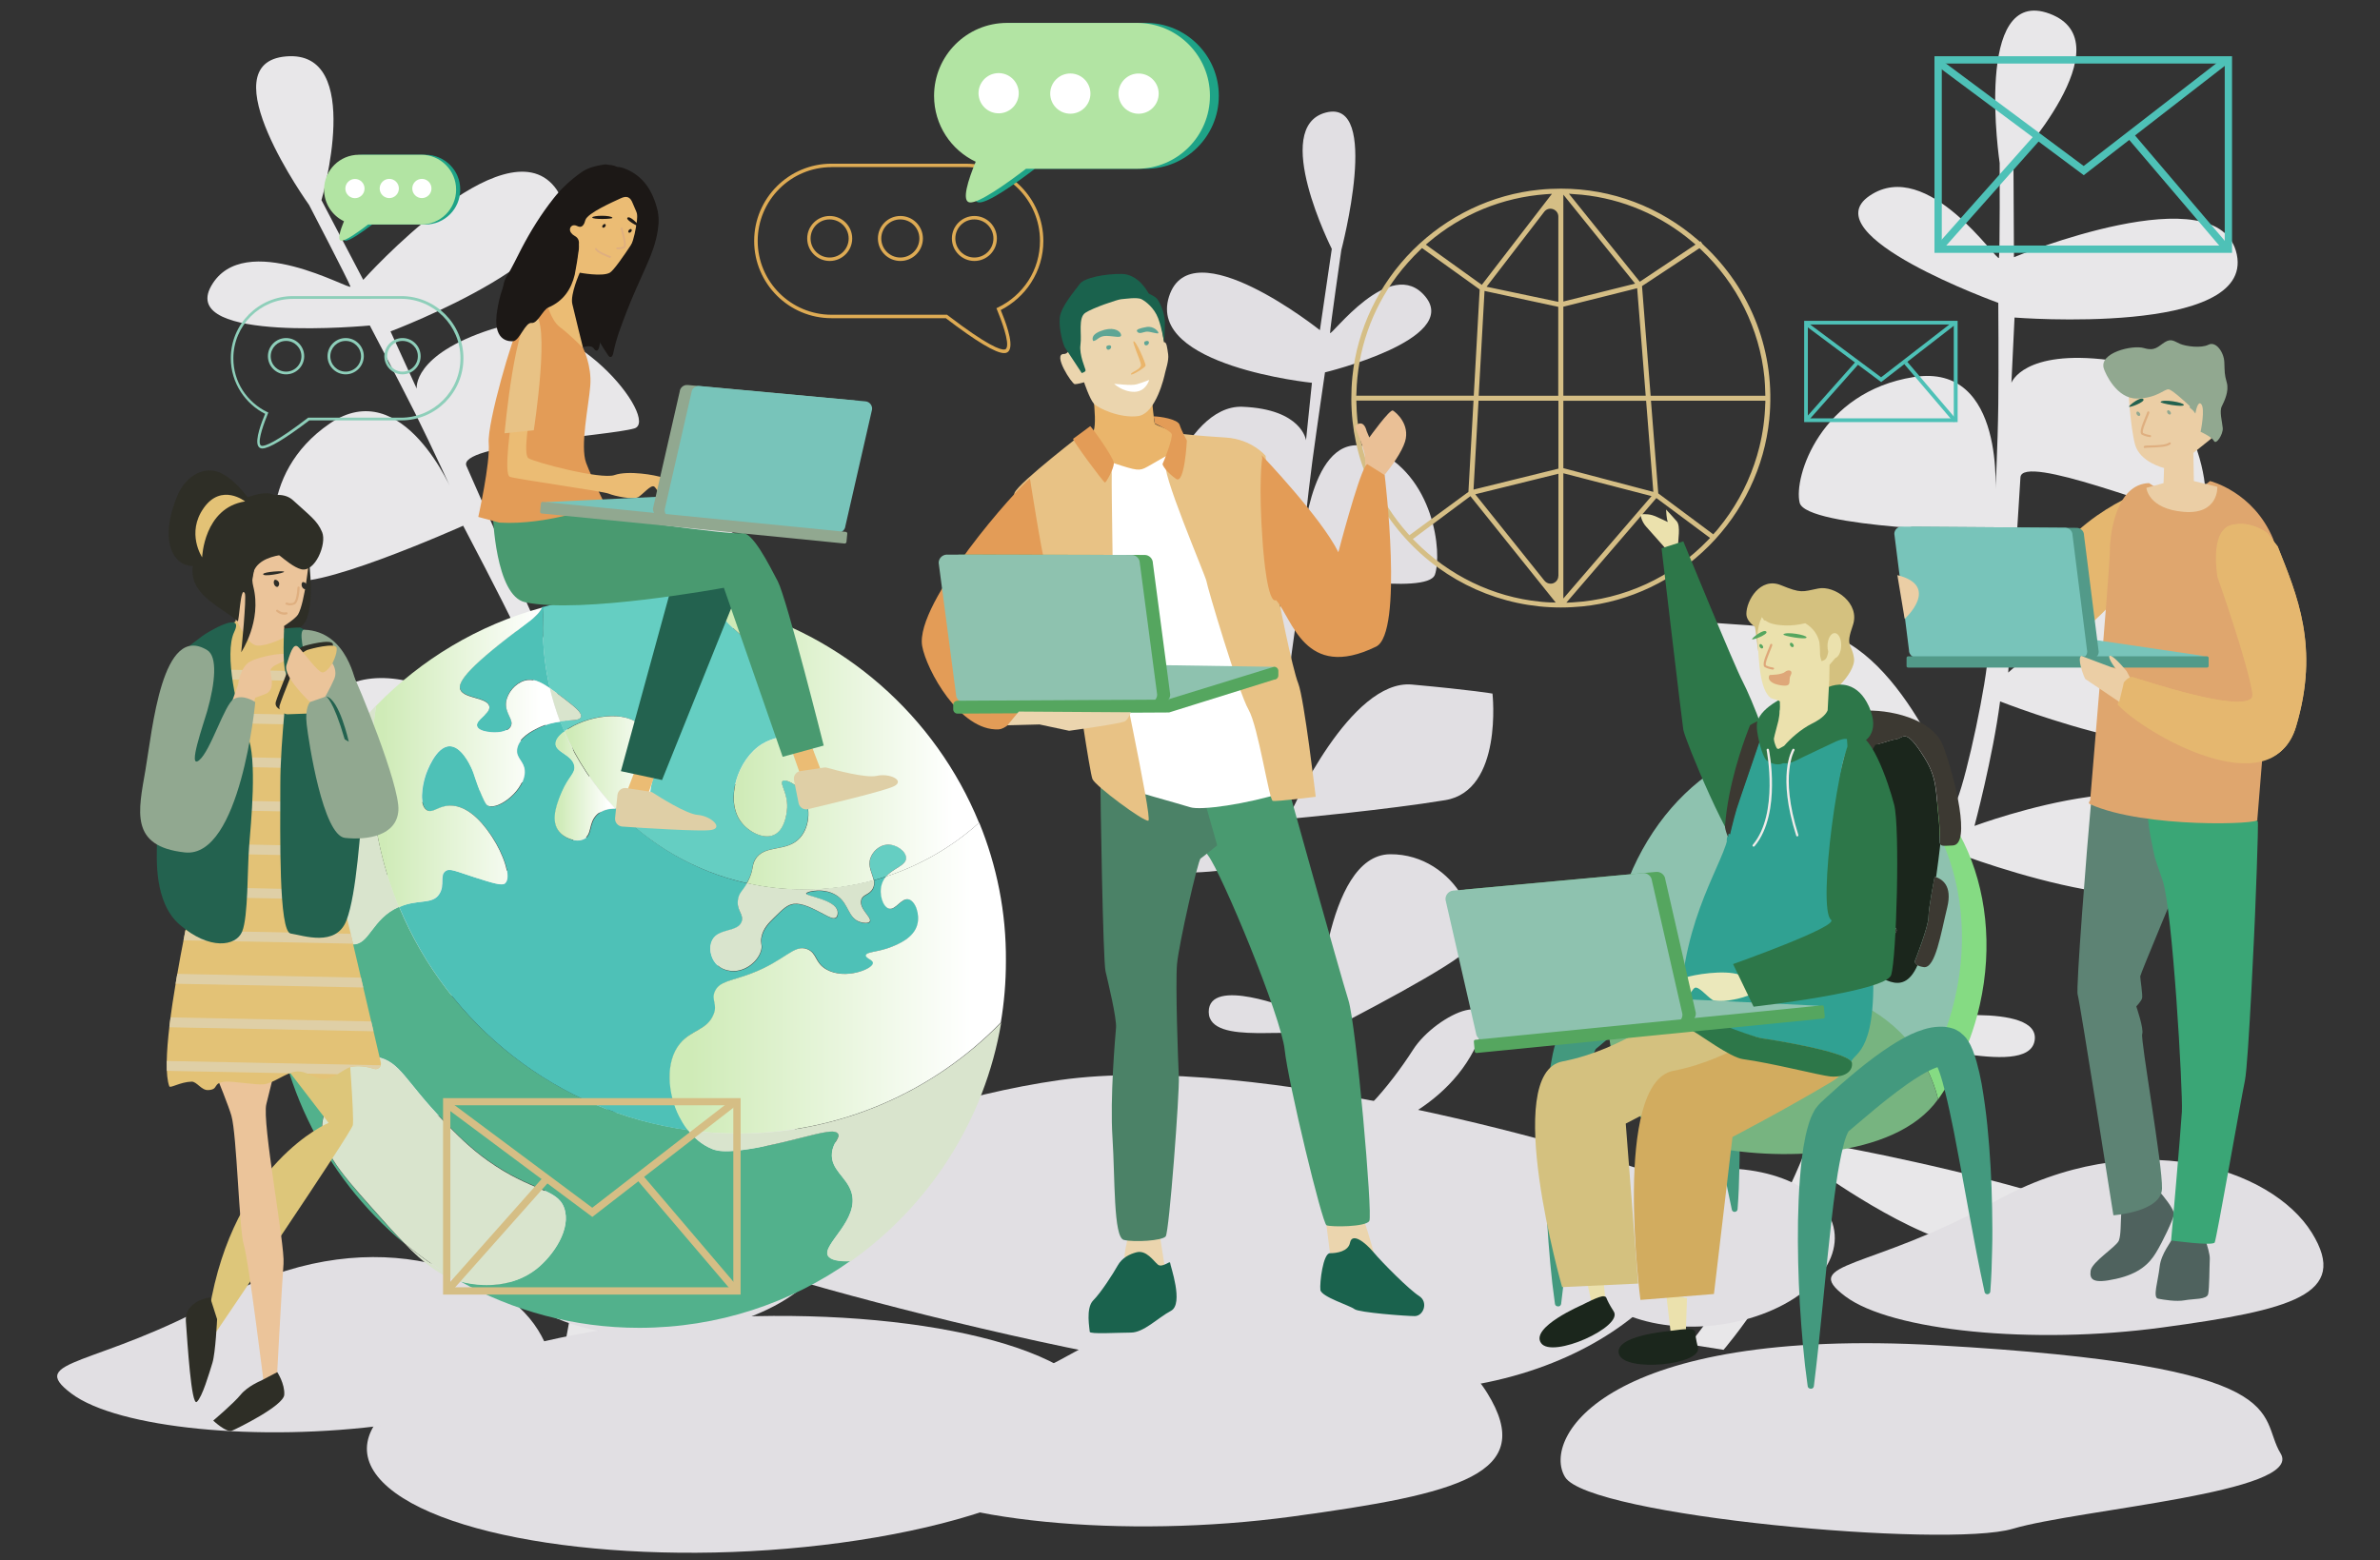 <?xml version="1.0" encoding="utf-8"?>
<!-- Generator: Adobe Illustrator 25.4.1, SVG Export Plug-In . SVG Version: 6.00 Build 0)  -->
<svg version="1.1" id="Layer_1" xmlns="http://www.w3.org/2000/svg" xmlns:xlink="http://www.w3.org/1999/xlink" x="0px" y="0px"
	 viewBox="0 0 2898.6 1900.6" style="enable-background:new 0 0 2898.6 1900.6;" xml:space="preserve">
<rect x="0" y="0" width="2898.6" height="1900.6" fill="#333333" stroke="none"/>
<style type="text/css">
	.st0{fill:#E1DFE3;}
	.st1{fill:#E8E7E9;}
	.st2{fill:#D5BE85;}
	.st3{fill:#EAB56B;}
	.st4{fill:#EBD5AE;}
	.st5{fill:#1A624D;}
	.st6{fill:#499A70;}
	.st7{fill:#4B8267;}
	.st8{fill:#5EA595;}
	.st9{fill:#FFFFFF;}
	.st10{fill:#E8C285;}
	.st11{fill:#E39C57;}
	.st12{fill:#B8DFAA;}
	.st13{fill:#8EC2AF;}
	.st14{fill:#55A65F;}
	.st15{fill:#EAC096;}
	.st16{fill:#8ECFBA;}
	.st17{fill:#DEAB54;}
	.st18{fill:#1EA387;}
	.st19{fill:#B2E4A3;}
	.st20{fill:#52B18C;}
	.st21{fill:#4EC1B7;}
	.st22{fill:#65CEC2;}
	.st23{fill:#D9E4CD;}
	.st24{fill:url(#SVGID_1_);}
	.st25{fill:url(#SVGID_00000183937207607708435970000002520937087566890134_);}
	.st26{fill:url(#SVGID_00000108304462080540062820000003828385372651643800_);}
	.st27{fill:url(#SVGID_00000064352434325088049600000011936140943852442559_);}
	.st28{fill:url(#SVGID_00000054982528696701429540000008158291943041560452_);}
	.st29{fill:#1C1816;}
	.st30{fill:#EBBC74;}
	.st31{fill:#23624F;}
	.st32{fill:#78C4BA;}
	.st33{fill:#91A890;}
	.st34{fill:#DFAF80;}
	.st35{fill:#DFCFA6;}
	.st36{fill:#4F625E;}
	.st37{fill:#5D8374;}
	.st38{fill:#3AA676;}
	.st39{fill:#E5B76F;}
	.st40{fill:#DFA66E;}
	.st41{fill:#EBCEA5;}
	.st42{fill:#529A89;}
	.st43{fill:#43997E;}
	.st44{fill:#85DB83;}
	.st45{fill:#77B480;}
	.st46{fill:#EBE1AD;}
	.st47{fill:#1B261C;}
	.st48{fill:#D4C17F;}
	.st49{fill:#D2AC5F;}
	.st50{fill:#2D7749;}
	.st51{fill:#30A192;}
	.st52{fill:#3C3932;}
	.st53{fill:#F1ECEA;}
	.st54{fill:#DEA779;}
	.st55{fill:#EBE8BB;}
	.st56{fill:#DDC67A;}
	.st57{fill:#2E2E26;}
	.st58{fill:#EBC49A;}
	.st59{fill:#E3C276;}
	.st60{clip-path:url(#SVGID_00000005962273180640102380000003988020597497261502_);fill:#DFCFA6;}
	.st61{clip-path:url(#SVGID_00000116228801950062372170000004898895568556105374_);fill:#DFCFA6;}
	.st62{clip-path:url(#SVGID_00000045589399927731692610000012107772495154801028_);fill:#DFCFA6;}
	.st63{clip-path:url(#SVGID_00000048498219901336437420000013407840855913570457_);fill:#DFCFA6;}
	.st64{clip-path:url(#SVGID_00000114777990969447125210000002929734780575542410_);fill:#DFCFA6;}
	.st65{clip-path:url(#SVGID_00000108276602242547347300000013673119084058353569_);fill:#DFCFA6;}
	.st66{clip-path:url(#SVGID_00000125563258760278261360000014373247731683471503_);fill:#DFCFA6;}
	.st67{clip-path:url(#SVGID_00000130622924829600430390000004341665690724983191_);fill:#DFCFA6;}
	.st68{clip-path:url(#SVGID_00000031200380459438408170000006962790157681083574_);fill:#DFCFA6;}
	.st69{clip-path:url(#SVGID_00000120547068320838511350000002308961407554979730_);fill:#DFCFA6;}
	.st70{fill:#2D2D28;}
</style>
<g>
	<path class="st0" d="M1711.5,1614.2c-12.1,0-29.1,0-29.1,0s-43.5-93.2-55.6-203.9c0,0-101.6,64.1-142.7,49.5s-152.4-43.7-62.8-61.2
		c89.5-17.5,195.9-20.4,195.9-20.4s-29.1-96.1-29.1-113.6c0-17.5-116,11.7-116-32c0-43.7,101.6-2.9,101.6-2.9s-12.1-93.2-9.6-183.6
		c0,0-227.4,61.2-205.6-49.5c21.7-110.7,195.9,17.5,195.9,17.5s-4.8-75.8-2.4-137c0,0-195.9,55.4-205.6-20.4s74.9-128.2,116-107.8
		c41.1,20.4,87.1,96.1,87.1,96.1s16.9-183.6,19.3-209.7c2.4-26.3-125.8,11.7-149.9,11.7c-24.1,0,21.7-154.4,94.3-151.5
		c72.5,2.9,77.4,40.8,77.4,40.8l7.2-70c0,0-200.7-20.4-174.1-104.9c26.7-84.6,183.8,40.8,183.8,40.8l14.5-99
		c0,0-74.9-148.5-7.2-166.1s18.8,167.5,18.8,167.5s-13.7,94.7-13.7,100.9s74.1-96.1,116.3-43.9c42.2,52.2-122.5,92-122.5,92
		s-9.6,65.3-15.4,108.4c-5.7,43.3-11.4,98.9-11.4,98.9s10.8-145.5,85.4-114c74.7,31.6,84.3,127,75.3,153.1
		c-9.1,26-160.7-1.4-160.7-1.4s-14.2,96.1-17.6,128.4c-3.4,32.2-1.1,133.2,3.4,162c0,0,71.9-162,147-155.1c75.3,6.9,98,11,98,11
		s13.1,118.1-57.5,129.8c-70.7,11.7-181.8,22-181.8,22s-8,103.7,1.1,140.8c9.1,37.1,25.1,105,25.1,105s8-201.1,88.4-201.9
		c80.4-0.6,124.8,94.7,84.9,124.3c-39.9,29.6-169.9,95.5-169.9,95.5s14.2,87.2,25.6,103c11.4,15.7,58.7-39.9,87.2-84.4
		c28.4-44.7,118.6-84.4,74.1,0.6c-44.4,85.2-149.3,108.4-149.3,108.4c-1.1,3.4,13.7,77.6,23.4,111.9
		C1678.6,1534.1,1711.5,1614.2,1711.5,1614.2z"/>
	<path class="st1" d="M2057.6,1637.7c17.3,2.8,41.5,6.6,41.5,6.6s81.3-93.7,121.1-214.1c0,0,132.4,94.6,194.3,87.7
		c61.8-6.7,227-13.7,102.5-53.7c-124.6-39.9-276.4-67.5-276.4-67.5s61.1-100.3,64.6-119.7c3.6-19.4,163.9,39.5,172.7-9
		c8.9-48.6-144.9-26.5-144.9-26.5s36.2-100.9,51.2-202c0,0,313.1,120.1,304.5-8s-284-25.4-284-25.4s22.3-83.2,31.2-151.7
		c0,0,269.3,106.4,298.5,24.4c29.2-82-81.3-159.7-144.4-146.5c-63,13.3-144.2,87-144.2,87s13.1-208,14.9-237.8
		c1.9-29.7,177.7,41.8,212.3,47.2c34.7,5.6,0.3-176.7-104.2-190.1c-104.5-13.3-119.1,27.7-119.1,27.7l3.8-79.5
		c0,0,291.5,23.2,270.7-76.8c-20.9-100-271.4,3.3-271.4,3.3l-0.6-113.5c0,0,137.5-148,44.1-183.1c-93.4-34.9-60.9,181.9-60.9,181.9
		s0.4,108.6-0.9,115.4c-1.3,6.9-86.6-123.9-157.6-75.5s156.8,130.4,156.8,130.4s0.6,74.8,0,124.2c-0.6,49.4-3.8,112.6-3.8,112.6
		s14.1-164.4-99.3-146.4s-146.5,122-138.8,153.1c7.7,31.1,230.4,35.3,230.4,35.3s0.9,110.2-0.8,146.9s-25.4,148.4-37.8,179.4
		c0,0-70-196.7-179-206.2c-109.1-9.5-142.6-10.3-142.6-10.3s-42.7,128.5,56.1,157.7c98.8,29.2,255.8,66,255.8,66
		s-9.6,117.2-30.2,156.3c-20.6,39.1-57.3,111.1-57.3,111.1s29.5-225.6-85.4-244.8c-114.9-19.2-197.9,76.8-146.8,118.8
		c51.2,42,223.8,145,223.8,145s-38.1,93.7-57.6,108.7c-19.6,15-75.9-57.8-107.7-113.9c-31.7-56.1-152.6-121.1-106.3-16.3
		c46.3,104.9,191.8,154.9,191.8,154.9c0.9,4.1-35.3,83.2-56.2,119.1C2121,1556,2057.6,1637.7,2057.6,1637.7z"/>
	<path class="st1" d="M687.9,1638.6c16.3-4.7,38.9-11.2,38.9-11.2s28.7-113.5,9.8-233.1c0,0,156.3,27.3,206.7-3.7
		c50.4-31,190.1-104.2,64.8-87.7c-125.3,16.5-268.8,54.5-268.8,54.5s8.4-111,2.8-129.1c-5.6-18.2,159.1-32.8,145.2-78.1
		c-13.8-45.3-136.9,36.2-136.9,36.2s-13.5-101.4-45.3-194.1c0,0,323.8-24.4,259.5-130.8s-256.7,93.8-256.7,93.8s-17.5-80.5-40.2-143
		c0,0,279.8-18.3,268.8-100.6s-141.2-104.1-189.7-67.2c-48.6,37.1-86.1,133.3-86.1,133.3s-81-183.8-92.6-210.1
		c-11.6-26.3,172-36.4,204.4-45.8c32.4-9.4-78.2-151.8-174.3-120.7c-96.2,31.1-90.7,72.2-90.7,72.2l-31.9-69.7
		c0,0,262.3-98.7,199.8-176.1C613,150.3,442.4,340.9,442.4,340.9l-50.9-97.1c0,0,53.2-183.1-43-175.1c-96.2,8,27.9,180.9,27.9,180.9
		s48.4,93.1,50.4,99.4c1.9,6.3-129.8-71.1-169.6-0.6s193.2,48.1,193.2,48.1s33.6,63.9,55.1,106.6c21.3,42.7,46.6,98.1,46.6,98.1
		s-60.7-146.8-150.6-85.2c-89.9,61.6-72.6,164.3-52.1,187.9c20.4,23.5,214.7-63.5,214.7-63.5s49.6,94.2,64.4,126.3
		c14.9,32.1,43.8,137.8,46.8,169.4c0,0-147.5-140.3-246.2-104.2c-98.5,36.2-127.7,49.3-127.7,49.3s19.9,127.6,118.2,112.4
		c98.3-15.2,250.4-47.5,250.4-47.5s43.5,104.5,43.2,146.5s-0.3,118.7-0.3,118.7s-74.5-205.6-182.3-175.3
		c-107.8,30.3-137,146.5-74.3,161.8c62.7,15.2,257.7,33.4,257.7,33.4s8.6,96-1.7,116.8c-10.3,20.8-91.3-18.7-143.6-54
		c-52.3-35.3-185.5-41.8-99,29.3c86.6,71.1,234.4,54.8,234.4,54.8c2.7,3.2,6.3,85.8,4.2,125.2
		C706.6,1542.7,687.9,1638.6,687.9,1638.6z"/>
	<g>
		<path class="st0" d="M1290.5,1315.7c-241.4,34.4-513.6,174.4-426.1,209.9s673.2,198.3,914.6,163.9
			c241.4-34.4,342.3-216.5,254.8-251.9S1531.9,1281.3,1290.5,1315.7z"/>
		<path class="st0" d="M2026.2,1433.5c-81,24-123.2,81.9-94.1,129.5s118.2,66.7,199.2,42.8c81-24,123.2-81.9,94.1-129.5
			C2196.4,1428.7,2107.3,1409.7,2026.2,1433.5z"/>
		<path class="st0" d="M2360.4,1638.8c-404.8-23-483.4,112.9-454.3,160.5c29.1,47.6,464.2,87,545.2,63c81-24,355.2-44.1,326.3-91.7
			C2748.5,1723,2802,1663.8,2360.4,1638.8z"/>
		<path class="st0" d="M745.4,1415.1c-104.7,27.7-159.2,94.8-121.6,149.9c37.6,55.1,152.9,77.2,257.6,49.5
			c104.7-27.7,159.2-94.8,121.6-149.9C965.5,1409.5,850.2,1387.3,745.4,1415.1z"/>
		<path class="st0" d="M743.9,1618.4c-233,35.8-354.1,122.5-270.7,193.7c83.5,71.1,340,99.8,573,64
			c233-35.8,354.1-122.5,270.7-193.7C1233.5,1611.3,976.9,1582.6,743.9,1618.4z"/>
		<path class="st0" d="M1308.1,1647.3c-197.7,110-310.9,95.2-237.7,150.5c73.3,55.2,298.6,77.4,503.2,49.6s298.7-51.9,237.7-150.5
			C1747.4,1593.9,1531.9,1522.9,1308.1,1647.3z"/>
		<path class="st0" d="M269.2,1582.1c-151.6,84.3-238.6,73-182.3,115.4s229,59.4,386.1,38.1c156.9-21.3,229.2-39.7,182.3-115.4
			C606.3,1541.1,440.9,1486.6,269.2,1582.1z"/>
		<path class="st0" d="M2429.5,1463.6c-151.6,84.3-238.6,73-182.3,115.4c56.2,42.4,229,59.4,386.1,38.1
			c156.9-21.3,229.2-39.7,182.3-115.4C2766.6,1422.6,2601.1,1368.1,2429.5,1463.6z"/>
	</g>
</g>
<g>
	<path class="st2" d="M2073.9,297.7l-0.5-0.6l-2.2-3.2l-0.9,0.6l-1.9-1.7c-47-41-105.6-63-167.3-63c-8.8,0-17.5,0.4-26.3,1.3
		c-57.6,5.7-112.4,31.9-154.1,73.6c-41.6,41.6-67.8,96.4-73.6,154.1c-7.2,73,15.6,143,64.6,197c48.4,53.5,117.2,84.2,189,84.2h0.4
		l0,0c8.9,0,17.6-0.5,26-1.3c57.6-5.7,112.4-31.9,154.1-73.6c41.6-41.6,67.8-96.4,73.6-154.1
		C2162.9,430.5,2133.4,352.7,2073.9,297.7z M1739.7,295.3c40.6-34.5,90-54.8,143-58.7l7.4-0.5L1804.7,347l-68.2-49L1739.7,295.3z
		 M1652,478.8c1.3-52.1,18.5-101.3,49.1-142.3c8.6-11.4,18.3-22.3,28.8-32.4l2-1.9l70.2,50.4l-7.2,129.4h-143.1L1652,478.8z
		 M1714.6,649.9c-35-39.5-56.2-87.7-61.5-139.4c-0.6-6.1-1-12.6-1.1-19.2l-0.1-3.3h142.7l-6.2,111.2l-71.9,52.8L1714.6,649.9z
		 M1887.4,733.8c-3.3-0.1-6.3-0.4-9.1-0.6c-0.9-0.1-1.9-0.1-2.8-0.3c-57.1-5.7-111.2-31.9-152.1-73.6l-2.7-2.7l70.1-52.2
		l103.9,129.6L1887.4,733.8z M1897.9,701.5c0,4.1-2.5,7.6-6.3,9c-1,0.4-2.2,0.5-3.2,0.5c-2.8,0-5.5-1.3-7.4-3.6l-84.3-105.3
		l101.3-25v124.3H1897.9z M1897.9,570.9l-103.3,25.5l6.1-108.3h97.3V570.9z M1897.9,482.1h-97l7.1-127.7l89.8,19.4v108.3H1897.9z
		 M1897.9,367.7l-87.4-18.4l70.2-91.3c2.5-3.3,6.7-4.6,10.7-3.2c3.9,1.4,6.5,4.8,6.5,9V367.7z M1918.3,236.6
		c2.7,0.1,5.3,0.4,8.1,0.6c49.8,5,96.6,25,135.3,57.9l3.3,2.8l-67.9,45.3l-86.3-107.2L1918.3,236.6z M1904,237.1l87.4,108.4
		l-87.4,21.8V237.1z M1904,373.6l89.9-22.5l10.4,130.9H1904V373.6z M1904,488.2h100.8l8.8,111L1904,570.3V488.2z M1904,576.5
		l107.4,27.8L1904,729.1V576.5z M2080.1,658c-43.7,45.3-102.3,72.2-164.8,75.8l-7.7,0.4l109.7-127.5l65.4,48.6L2080.1,658z
		 M2149.9,491.5c-0.5,18-2.9,35.8-7.2,53.2c-1.8,7-3.7,13.8-6.1,20.6c-9.8,28.7-24.8,55.6-44.4,79.2c-1.1,1.4-2.3,2.8-3.6,4.1
		l-2,2.3l-67-49.9l-8.9-112.9h139.3V491.5z M2149.9,478.8l0.1,3.3h-139.7l-10.5-133.6l70-46.2l1.9,1.8
		c43.9,41.4,71.2,96.6,77.2,155.7C2149.4,465.7,2149.8,472.2,2149.9,478.8z"/>
</g>
<g>
	<g>
		<path class="st3" d="M1331.6,483.5c2,17,2.8,34,0.5,40.9c-2.3,6.9-19.3,20.2-15.9,23.6c3.4,3.4,51.9,54.8,69.8,52.3
			c17.9-2.5,71.6-12.4,69.6-30.3c-2-17.9-18.8-41.5-18.8-41.5s-29.6-10.5-30.3-12.4c-0.9-2-3.4-27.3-3.4-27.3L1331.6,483.5z"/>
		<path class="st4" d="M1615.5,1492.6l4.3,34l42.5,1c0,0,11.7,1,10.7-2.2c-1-3.2-12.8-47.9-17-47.9
			C1651.8,1477.6,1615.5,1492.6,1615.5,1492.6z"/>
		<path class="st4" d="M1370.9,1501.1c8.1-2.7-5.3,29.8,0,33s12.8,8.5,20.2,7.5c7.4-1,19.2-1,19.2-1l9.5,10.7l-8.5-54.2
			C1411.4,1496.8,1364.5,1503.2,1370.9,1501.1z"/>
		<path class="st5" d="M1644.2,1513.8c2.5-12.6,18-1,28.7,11.7c10.7,12.8,43.5,45.7,55.4,53.2c11.7,7.5,5.3,24.5-5.3,24.5
			c-10.7,0-68.1-4.3-73.4-8.5c-5.3-4.3-40.4-14.9-41.5-23.4c-1-8.5,3.2-44.7,11.7-44.7C1628.2,1526.6,1642.1,1524.4,1644.2,1513.8z"
			/>
		<path class="st5" d="M1383.7,1525.6c12.4-3.6,21.3,10.7,26.5,14.9c5.3,4.3,14.9-5.3,14.9-2.2s17,50,1,58.5
			c-16,8.5-33,26.5-48.9,26.5c-16,0-50,2.2-50-1c0-3.2-5.3-28.7,4.3-38.3c9.5-9.5,24.5-33,29.8-42.5
			C1366.7,1531.9,1376.2,1527.6,1383.7,1525.6z"/>
		<path class="st6" d="M1440.1,961.9c2.2,17,13.8,57.4,30.9,79.7s89.4,196.8,93.6,237.2c4.3,40.4,45.7,211.6,51,213.8
			c5.3,2.2,47.9,2.2,52.1-5.3c4.3-7.5-16-239.3-25.5-269c-9.5-29.7-80.9-286-80.9-286L1440.1,961.9z"/>
		<path class="st7" d="M1340.1,942.7c0,27.7,3.2,226.5,6.3,240.3c3.2,13.8,13.8,57.4,12.8,69.1c-1,11.7-7.5,85.1-4.3,133.9
			c3.2,48.9,1,121.3,13.8,124.4s46.8,1,51-4.3c4.3-5.3,17-175.5,16-194.6c-1-19.2-4.3-112.7-2.2-137.1
			c2.2-24.5,25.5-126.6,28.7-128.6c3.2-2.2,20.2-16,20.2-16s-25.5-92.6-28.7-92.6S1340.1,942.7,1340.1,942.7z"/>
		<path class="st4" d="M1417.6,416.9c3.4-0.5,3.9,6.7,5.1,14.7c1.1,7.9-3.2,19.3-3.9,23.2c-0.5,2.8-10.8,49.3-32.9,52.1
			s-48.6-9.6-53.7-15.2c-5.1-5.7-11.9-26-11.9-26s-7.9,2.3-11.3,2.3c-3.4,0-27.7-37.3-13.1-36.8c14.7,0.5,26.5-74.7,26.5-74.7
			s39.6-2.3,44.2-2.8c4.6-0.5,24.9,6.2,26.7,6.7c1.7,0.5,14.7,13.1,17,15.9C1412.4,379,1417.6,416.9,1417.6,416.9z"/>
		<path class="st5" d="M1317.5,454.5c1.1-0.5,4.6-1.4,4.6-3.4s-8-18.8-6.2-31.2c1.8-12.4-3.2-32.9,6-38.9c9.1-6,38.9-16.1,43.4-16.5
			c4.6-0.3,19.6-2.8,25,0c5.3,2.8,15.4,10.5,20.2,23.2c4.8,12.8,7.2,29.1,7.2,29.1s1-11.8,1-23.7s-6.2-25-9.4-28.9
			c-3.2-3.9-9.9-6-10.5-6.9c-0.5-0.9-11.9-23.2-32.4-23.6c-20.4-0.3-46,4.6-51.4,12.2c-5.3,7.6-23.2,27.6-24.4,41.5
			c-1.1,14,4.3,32.9,6.5,36.1C1299.3,426.7,1317.5,454.5,1317.5,454.5z"/>
		<path class="st8" d="M1331.4,415.4c5.3-0.3,6.5-6.5,16.5-6.2c9.9,0.3,19,3.4,17.3-2c-1.7-5.3-11-9.4-24.8-3.9
			C1326.8,408.5,1331.4,415.4,1331.4,415.4z"/>
		<path class="st8" d="M1384.8,403.7c2.4,3.9,7.1,0.9,11.3,0.3c4.3-0.5,14.2,3.4,14.7,1.7c0.5-1.7-5.7-8.8-14.2-7.4
			C1388.1,399.8,1383.3,401.4,1384.8,403.7z"/>
		<path class="st8" d="M1348.4,421.2c-2,0.9-0.9,6,2.5,4.6C1354.4,424.4,1354.4,418.7,1348.4,421.2z"/>
		<path class="st8" d="M1394.5,415.9c-2,0.9-0.9,6,2.5,4.6C1400.4,419.1,1400.4,413.4,1394.5,415.9z"/>
		<path class="st3" d="M1380.5,415.9c2.5-2.3,15.4,27.3,14.7,29.6c-0.5,2.3-18.2,13.1-17.9,10.3s13.6-6,12.2-12.2
			C1388.1,437.2,1379,417.2,1380.5,415.9z"/>
		<path class="st9" d="M1356.9,467.6c3.9,0,20.7,2.5,27.6,0.5c6.9-2,15.1-5.3,15.1-5.3s-3.7,14.2-17.9,14.5
			C1367.4,477.5,1356.9,467.6,1356.9,467.6z"/>
		<path class="st9" d="M1343.6,560c36.4,11.9,41.9,14.2,50.2,10.4c8.1-3.8,32.6-19.6,34.3-18c1.7,1.7,91,153.6,91,155.8
			c0,2.2,90.4,243,44.7,257.1c-45.7,14.2-101.3,22.3-114.4,18c-13.1-4.3-77.3-21.2-77.3-24c0-2.7-46.8-220.7-46.8-220.7l7.6-136.2
			L1343.6,560z"/>
		<path class="st10" d="M1322.4,525.1c0,0,14.7,14.2,17.4,18c2.7,3.8,14.7,23.5,14.2,35.4c-0.5,11.9,2.2,179.3,2.7,192.9
			c0.5,13.6,47.4,226.6,41.9,228.3s-64.9-42.5-68.1-50.7c-3.3-8.1-20.2-121.5-21.2-137.2c-1.1-15.7-28.3-73.5-29.5-97
			c-1.1-23.5-49-101.8-44.2-114.4C1240.6,587.8,1322.4,525.1,1322.4,525.1z"/>
		<path class="st10" d="M1437,528.4c0,0-6.9,30.6-16.6,34.9c-9.8,4.3,48.5,139.4,49,144.9c0.5,5.5,39.2,135.6,51.2,156.3
			c11.9,20.7,25,110.1,29.5,111.1c4.3,1.1,52.3-5,52.3-5s-14.2-120.4-21.2-137.9c-7.1-17.4-25.6-107.9-28.3-130.8
			c-2.7-22.9-8.1-83.9-9.3-107.9s-2.2-38.7-2.2-38.7s-16.4-20.2-48.5-22.3C1460.8,531.1,1437,528.4,1437,528.4z"/>
		<path class="st11" d="M1405.1,507.2c7.1,0,29.5,3.3,31.6,10.4c2.2,7.1,8.8,19,8.8,19s-2.7,54-13.1,46.8
			c-10.4-7.1-17.4-16.9-16.4-18.5c1.1-1.7,13.1-32.1,10.9-36.4c-2.2-4.3-20.3-12.6-20.3-12.6L1405.1,507.2z"/>
		<path class="st11" d="M1327.8,519.1c2.7,2.2,28.8,38.7,28.8,45.2c0,6.5-9.3,23.5-10.9,23.5c-1.7,0-40.4-52.3-38.7-53.3
			C1308.7,533.4,1327.8,519.1,1327.8,519.1z"/>
		<path class="st10" d="M1666.6,713.6c4.3,2.7,27.8,7.6,24,11.4s-15.2,12.6-15.7,30.5c-0.5,18,1.1,31.1-1.7,32.1
			c-2.7,1.1-26.2,7.1-27.3,2.2c-1.1-5-8.8-18.5-2.2-32.1C1650.3,744.1,1666.6,713.6,1666.6,713.6z"/>
		<path class="st11" d="M1254.4,583c-14.1,9.6-140.4,151.1-131.3,203.9c5,28.7,45.8,103.9,93.1,101.6c14.3-0.6,35.2-32.4,35.2-32.4
			s-55.2-41.8-46.5-73.9c7.1-26,70.6-87.1,68.4-93.3C1268.7,675,1254.4,583,1254.4,583z"/>
		<path class="st12" d="M1292.5,729.8l-45.5,52.2c0,0,23.5,16.4,24.8,15.5c1.1-0.8,45.1-53.8,43.4-55
			C1313.6,741.3,1292.5,729.8,1292.5,729.8z"/>
		<g>
			<polygon class="st13" points="1406.3,810.1 1551.7,812.3 1430.2,861.6 1408.2,853.7 			"/>
			<path class="st14" d="M1415.2,856.1l-225-0.4c-5.5,0-10-4.6-10-10l-21.1-160.1c0-5.5,4.6-10,10-10l225,0.4c5.5,0,10,4.6,10,10
				l21.1,160.1C1425.2,851.7,1420.6,856.1,1415.2,856.1z"/>
			<path class="st13" d="M1399.3,856.1l-225-0.4c-5.5,0-10-4.6-10-10l-21.1-160.1c0-5.5,4.6-10,10-10l225,0.4c5.5,0,10,4.6,10,10
				l21.1,160.1C1409.3,851.5,1404.8,856.1,1399.3,856.1z"/>
			<path class="st14" d="M1166.1,869.3l257.7-1.4l128-40c2.8,0,5.1-2.3,5.1-5.1v-5.5c0-2.8-2.3-5.1-5.1-5.1l-129.8,40l-256,1.4
				c-2.8,0-5.1,2.3-5.1,5.1v5.5C1161,867,1163.3,869.3,1166.1,869.3z"/>
		</g>
		<path class="st4" d="M1227,883.5l39-1l36.1,7.7c0,0,64.4-8.8,68.3-11.7c3.9-2.9,6.9-10.8,6.9-10.8l-136.5-0.9L1227,883.5z"/>
	</g>
	<path class="st15" d="M1696.4,500.1c-3.7-2-28.7,32.8-28.7,32.8l-3.2-7.6c-4.3-16.8-14.3-6.2-14.3-6.2s10.5,25.8,11.8,34.2
		c0.5,3.7,0.8,9.5,0.8,14.9c0.9-1.4,1.7-2.3,2.3-2.3l20.8,13.1c8.9-11,21.3-28.1,25.3-41C1717.6,516.8,1700.1,502.2,1696.4,500.1z"
		/>
	<path class="st11" d="M1662.9,568c-9.6,15.4-32.9,104.7-32.9,104.7c-20.6-41.9-93.3-118.1-93.3-118.1l0.6,3.2
		c0,0-5.1,29.3,0.8,107.7c0.8,9.6,5.7,70.5,16,65.6c19.8,21.8,34.5,99.2,121.8,56.6c33.8-16.4,10.5-208.9,10.5-208.9l-0.3-0.3
		l-20.8-13.1C1664.7,565.7,1663.8,566.6,1662.9,568z"/>
</g>
<g>
	<g>
		<path class="st16" d="M319.5,546.3c-0.3,0-0.5,0-0.6,0c-1.9-0.1-3.4-1.1-4.3-2.7c-4.6-7.5,4.4-30.2,8.3-39.5
			c-12.1-6.1-22.3-15.4-29.7-26.8c-7.9-12.2-12.1-26.4-12.1-40.9c0-41.8,33.9-75.7,75.7-75.7h131.9c41.8,0,75.7,33.9,75.7,75.7
			c0,41.8-33.9,75.7-75.7,75.7h-112C346.8,534.8,327.6,546.3,319.5,546.3z M356.6,364.1c-39.9,0-72.4,32.5-72.4,72.4
			c0,14,3.9,27.4,11.4,39.1c7.4,11.3,17.6,20.4,29.8,26.3l1.4,0.6l-0.6,1.5c-3.9,9.5-12.6,32.1-9.1,38c0.4,0.6,1,1,1.8,1.1
			c3.9,0.4,16.3-3.6,55.9-33.9l0.5-0.4h113.1c39.9,0,72.4-32.5,72.4-72.4s-32.5-72.4-72.4-72.4L356.6,364.1L356.6,364.1z"/>
	</g>
	<g>
		<path class="st16" d="M348.4,456c-12.2,0-22.1-9.9-22.1-22.1c0-12.2,9.9-22.1,22.1-22.1c12.2,0,22.1,9.9,22.1,22.1
			C370.5,446.1,360.6,456,348.4,456z M348.4,415.3c-10.3,0-18.7,8.4-18.7,18.7c0,10.3,8.4,18.7,18.7,18.7c10.3,0,18.7-8.4,18.7-18.7
			C367.1,423.7,358.7,415.3,348.4,415.3z"/>
	</g>
	<g>
		<path class="st16" d="M421,456c-12.2,0-22.1-9.9-22.1-22.1c0-12.2,9.9-22.1,22.1-22.1c12.2,0,22.1,9.9,22.1,22.1
			C443,446.1,433.1,456,421,456z M421,415.3c-10.3,0-18.7,8.4-18.7,18.7c0,10.3,8.4,18.7,18.7,18.7c10.3,0,18.7-8.4,18.7-18.7
			C439.7,423.7,431.3,415.3,421,415.3z"/>
	</g>
	<g>
		<path class="st16" d="M490.2,456c-12.2,0-22.1-9.9-22.1-22.1c0-12.2,9.9-22.1,22.1-22.1c12.2,0,22.1,9.9,22.1,22.1
			C512.3,446.1,502.4,456,490.2,456z M490.2,415.3c-10.3,0-18.7,8.4-18.7,18.7c0,10.3,8.4,18.7,18.7,18.7c10.3,0,18.7-8.4,18.7-18.7
			C509,423.7,500.5,415.3,490.2,415.3z"/>
	</g>
</g>
<g>
	<g>
		<path class="st17" d="M1151.9,387.6h-139.3c-51.9,0-94.1-42.2-94.1-94.1s42.2-94.1,94.1-94.1h164c51.9,0,94.1,42.2,94.1,94.1
			c0,18.2-5.2,35.7-15,50.9c-9.1,14.2-22,25.6-36.9,33.3c4.8,11.6,15.9,39.7,10.3,49.1c-1.1,2-3,3.2-5.5,3.3c-0.3,0-0.5,0-0.9,0
			C1212.7,430.1,1188.8,415.8,1151.9,387.6z M1012.7,203.6c-49.6,0-89.9,40.4-89.9,89.9c0,49.6,40.4,89.9,89.9,89.9h140.7l0.5,0.4
			c49.1,37.6,64.6,42.5,69.4,42c1-0.1,1.8-0.5,2.3-1.4c4.4-7.2-6.5-35.4-11.3-47.1l-0.8-1.8l1.8-0.9c15.1-7.2,27.9-18.5,37.1-32.6
			c9.4-14.5,14.2-31.4,14.2-48.6c0-49.6-40.4-89.9-89.9-89.9h-164V203.6z"/>
	</g>
	<g>
		<path class="st17" d="M1159.3,290.5c0-15.1,12.3-27.4,27.4-27.4c15.1,0,27.4,12.3,27.4,27.4c0,15.1-12.3,27.4-27.4,27.4
			C1171.7,317.9,1159.3,305.7,1159.3,290.5z M1163.5,290.5c0,12.8,10.4,23.2,23.2,23.2s23.2-10.4,23.2-23.2
			c0-12.8-10.4-23.2-23.2-23.2C1173.9,267.2,1163.5,277.6,1163.5,290.5z"/>
	</g>
	<g>
		<path class="st17" d="M1069.2,290.5c0-15.1,12.3-27.4,27.4-27.4c15.1,0,27.4,12.3,27.4,27.4c0,15.1-12.3,27.4-27.4,27.4
			C1081.5,317.9,1069.2,305.7,1069.2,290.5z M1073.3,290.5c0,12.8,10.4,23.2,23.2,23.2c12.8,0,23.2-10.4,23.2-23.2
			c0-12.8-10.4-23.2-23.2-23.2C1083.8,267.2,1073.3,277.6,1073.3,290.5z"/>
	</g>
	<g>
		<path class="st17" d="M983.1,290.5c0-15.1,12.3-27.4,27.4-27.4c15.1,0,27.4,12.3,27.4,27.4c0,15.1-12.3,27.4-27.4,27.4
			C995.4,317.9,983.1,305.7,983.1,290.5z M987.2,290.5c0,12.8,10.4,23.2,23.2,23.2c12.8,0,23.2-10.4,23.2-23.2
			c0-12.8-10.4-23.2-23.2-23.2C997.7,267.2,987.2,277.6,987.2,290.5z"/>
	</g>
</g>
<g>
	<g>
		<path class="st18" d="M1395.6,27.9h-158.3c-49,0-88.9,39.7-88.9,88.9l0,0c0,35.4,20.7,66,50.7,80.2c-9,21.8-17.8,48.6-7.1,49.6
			c11,1,44.2-22.5,68.4-41h135.1c49,0,88.9-39.7,88.9-88.9l0,0C1484.5,67.8,1444.6,27.9,1395.6,27.9z"/>
		
			<ellipse transform="matrix(0.707 -0.707 0.707 0.707 279.024 901.298)" class="st18" cx="1227.5" cy="113.8" rx="24.5" ry="24.5"/>
		<circle class="st18" cx="1314.6" cy="113.9" r="24.5"/>
		
			<ellipse transform="matrix(0.707 -0.707 0.707 0.707 328.817 1021.635)" class="st18" cx="1397.6" cy="113.9" rx="24.5" ry="24.5"/>
	</g>
	<g>
		<path class="st19" d="M1384.8,27.9h-158.3c-49,0-88.9,39.7-88.9,88.9l0,0c0,35.4,20.7,66,50.7,80.2c-9,21.8-17.8,48.6-7.1,49.6
			c11,1,44.2-22.5,68.4-41h135.1c49,0,88.9-39.7,88.9-88.9l0,0C1473.6,67.8,1433.8,27.9,1384.8,27.9z"/>
		
			<ellipse transform="matrix(0.973 -0.23 0.23 0.973 6.413 282.616)" class="st9" cx="1216.5" cy="113.8" rx="24.5" ry="24.5"/>
		
			<ellipse transform="matrix(0.707 -0.707 0.707 0.707 301.295 955.204)" class="st9" cx="1303.7" cy="113.9" rx="24.5" ry="24.5"/>
		
			<ellipse transform="matrix(0.707 -0.707 0.707 0.707 325.674 1013.986)" class="st9" cx="1386.8" cy="113.9" rx="24.5" ry="24.5"/>
	</g>
</g>
<g>
	<g>
		<path class="st18" d="M518,188.5h-75.8c-23.5,0-42.5,19-42.5,42.5l0,0c0,17,9.9,31.6,24.2,38.5c-4.3,10.5-8.5,23.2-3.4,23.7
			c5.3,0.5,21.2-10.8,32.8-19.7H518c23.5,0,42.5-19,42.5-42.5l0,0C560.7,207.6,541.5,188.5,518,188.5z"/>
		<circle class="st18" cx="437.6" cy="229.7" r="11.7"/>
		<ellipse class="st18" cx="479.3" cy="229.6" rx="11.7" ry="11.7"/>
		<circle class="st18" cx="519.1" cy="229.7" r="11.7"/>
	</g>
	<g>
		<path class="st19" d="M513,188.5h-75.8c-23.5,0-42.5,19-42.5,42.5l0,0c0,17,9.9,31.6,24.2,38.5c-4.3,10.5-8.5,23.2-3.4,23.7
			c5.3,0.5,21.2-10.8,32.8-19.7H513c23.5,0,42.5-19,42.5-42.5l0,0C555.5,207.6,536.5,188.5,513,188.5z"/>
		<circle class="st9" cx="432.3" cy="229.7" r="11.7"/>
		<ellipse class="st9" cx="474.1" cy="229.6" rx="11.7" ry="11.7"/>
		<ellipse class="st9" cx="513.8" cy="229.6" rx="11.7" ry="11.7"/>
	</g>
</g>
<g>
	<path class="st20" d="M1008.4,1529.6c-7.7-13.6,39.6-44.1,28.4-78c-6-18.2-25.4-26.9-23.5-47.1c1.1-13.1,10.3-18.7,7.5-23.5
		c-4.3-7.2-27.6,0.9-65.6,9.9c-66.8,15.9-81.3,11.3-87.9,8.6c-13.3-5.3-22.7-14.5-29.2-23c-159.7-21.8-292.5-128-352.2-272.1l0,0
		c-33.4,14.5-35.9,47.2-56.9,45.5c0,0-2.3-0.3-29.7-14.9c-3.4-30.2-7.7-36.8-11.2-37.2c-9.5-0.9-28.6,46.2-13,65
		c5.3,6.5,12.8,7.2,14.9,14.9c2.7,10-8.9,14.7-9.3,26c-0.8,18.5,29.2,22.9,33.4,46.5c2.9,16.3-9.3,25-3.7,33.4
		c6.7,10,25.6-0.5,48.2,3.7c29.2,5.5,35,30,81.8,78c16,16.5,31.4,32.2,53.8,48.2c52.4,37.3,84.3,34,92.8,57.5
		c9.3,25.5-13,58-33.4,74.3c-30.6,24.4-67.5,19.8-77.6,18.5c-5.6-0.6-10.9-1.8-16-3.2c64.6,36.2,139.2,56.9,218.4,56.9
		c96,0,185-30.2,257.7-81.8C1021.3,1537,1011.2,1534.6,1008.4,1529.6z"/>
	<path class="st20" d="M393.1,1363.7c4.1-20.9,18.3-27.2,15.7-48.2c-3-25.3-24.6-27.2-29.2-57.5c-2.4-15.6,1.9-24-5.1-40.4
		c-4.3-10.2-8.6-13.2-14-21.3c-11.8-18.4-11.8-37.2-12.6-53.5c-0.8-18-2.9-40.8-6.1-68.4c-6.9,31.1-10.5,63.5-10.5,96.7
		c0,138.1,62.6,261.5,161,343.6c-11.9-12.2-24.8-26.7-39.9-43.5C412.5,1426.2,386.8,1396.5,393.1,1363.7z"/>
	<path class="st21" d="M828.9,1270.9c14-16.8,33-16,40.9-35.9c4.6-11.6-3.3-17.3,1.3-27.3c5.7-12.4,19.8-12.6,43.9-21.7
		c42.7-16.1,52.3-36.2,68.7-29.7c12.1,4.8,8.9,16.5,23.5,24.8c22.6,12.6,56.1-0.6,56.4-8c0.1-3.9-9.1-5.6-8.6-9.3
		c0.5-4.7,15.1-3.8,31.6-10.5c8.1-3.3,26.5-10.8,31-26.7c3.6-12.7-2.3-28.9-10.5-31c-9-2.3-15.9,13.6-24.1,11.2
		c-7.2-2.2-12.4-17.5-8.6-29.7c1.1-3.7,3-6.7,5.3-9.4c-5,1.7-10,3.2-15.1,4.6c0.6,3.4,0.5,6.9-1.3,10.4c-4.3,8.3-12.6,6.9-14.2,14.2
		c-2.5,10.8,13.6,21.2,10.5,26c-1.7,2.5-7.5,2-11.8,0.6c-14.5-4.7-13.5-20.8-26.7-31c-15.5-11.8-38.6-6.3-39-3.7
		c-0.5,3.4,35.9,7,38.3,21.7c0.4,2,0.4,5.8-1.9,7.5c-3.2,2.3-9.1-1-13-3c-15.6-8.3-27.9-14.7-38.3-13.6c-8,0.9-13.5,6.1-24.1,16.8
		c-6.6,6.5-13.5,13.5-15.5,24.1c-1.4,7.4,1.1,8.1,0,14.2c-2.7,13.6-18.7,27.8-35.9,26.7c-2.2-0.1-12.6-0.9-19.8-9.3
		c-6.6-7.7-8.8-19.9-4.3-28.4c7.9-15,31.2-9.3,35.9-22.3c3.3-9-7-14.1-4.3-27.8c1.5-7.7,5.5-9.1,11-19.3
		c-62.5-14-117.9-46.3-160.6-91c-8.1,0.1-15.9,1.5-22.1,7.5c-10.9,10.7-5.3,24.5-16.3,29.7c-9.5,4.6-24.5-1-31.1-10.7
		c-9.5-14.1-0.3-35.4,4.7-46.8c8.3-19.3,16.9-22.6,14.9-32c-2.9-13.6-24.1-16.4-22.7-27.4c0.5-4.2,3-8.4,10.7-13.8
		c-1.8-4.1-3.4-8.3-5.1-12.4c-7.9,1-17,3-26.7,7.7c-6.5,3.2-24.2,11.9-26,26c-1.3,10.9,8.5,14.1,9.3,26
		c1.5,22.7-31.6,48.9-44.6,42.7c-1.7-0.8-2.9-2-7.2-11.8c-8.3-18.5-8.8-25.5-13.2-34.7c-2.2-4.6-12.3-25.6-26-26
		c-17.4-0.5-28.8,32.6-29.7,35.3c-4.6,13.6-7.9,36.9,1.9,42.7c7.1,4.2,13.6-5.2,27.8-5.6c26-0.6,45.8,29.6,52.1,39
		c12.3,18.8,23.6,48.4,14.9,55.7c-3.8,3.2-15-0.4-37.2-7.5c-23.1-7.4-30-11.2-35.3-7.5c-7.4,5.2-0.4,16.9-7.5,27.8
		c-8.6,13.6-25.8,5.8-49,15.7c59.7,144.1,192.5,250.2,352.2,272.1c-5.3-6.9-8.6-13.3-10.4-16.6
		C814.1,1333.9,809.6,1294,828.9,1270.9z"/>
	<path class="st21" d="M642.5,758.2c-69.3,51.4-86.2,71.7-81.8,81.8c4.8,10.8,33.9,9.3,35.3,20.4c1.1,9-17.3,16.3-14.9,24.1
		c1.5,5.2,11,6.6,15,7.1c7.1,1,21.6,0.8,25.9-7.1c4.4-8.3-7.4-15.6-5.6-29.7c1.4-11.4,11.2-22.7,22.3-26c9.8-2.9,18.8,1,31,9.4
		c-5.6-23.6-8.5-48.1-8.5-73.4c0-8.6,0.4-17.3,1-25.8c-0.6,0.1-1.3,0.4-1.9,0.5C658.2,744.4,653,750.5,642.5,758.2z"/>
	<path class="st22" d="M669.6,838.2c5.1,3.6,10.8,7.9,17.4,12.8c12.4,9.5,22.2,17,20.4,22.3c-1.7,5-11.4,3.4-25.4,5.2
		c1.7,4.2,3.3,8.4,5.1,12.4l0,0c26.7-19.6,75.3-26.7,92.8-6.5c3.4,3.9,6.3,9.6,13,11.2c10,2.2,18.5-7.5,21.8-4.7
		c2.4,2-0.1,8.5-2.8,15.4c-8,20.4-12.7,31.1-15.4,38.1c-8.8,23.4-1.5,26.4-8.4,33.9c-9.4,10.3-24.9,6.3-39.2,6.5
		c42.7,44.7,98.1,77.1,160.6,91c0.4-0.8,0.9-1.5,1.3-2.4c7.4-14.1,4.3-18.2,8.6-26c11.2-19.8,38.6-8.3,55.1-27.3
		c12.6-14.5,12.7-39.6,2.5-54.5c-7.2-10.7-20.6-17.3-24.1-14.2c-3.8,3,6.2,14,5.6,32.2c0,1.8-1.1,26.7-16.1,33.4
		c-13,5.8-31.2-4.1-40.2-16.1c-19.7-26.4-3.9-76.4,26-94.7c12.1-7.4,31.2-12.4,39-5c7.6,7.5,0.4,23.7,7.5,27.3
		c4.3,2.2,12.3-1.3,14.9-6.9c4.2-9-8.8-17.1-11.8-35.3c-2.7-15.7,5.6-19,5-32.2c-0.9-20.6-22-30.2-62.5-65
		c-28.9-24.8-43.4-37.1-41.5-43.9c0.9-3,4.3-5.7,9.8-7.7c-35.3-8.9-72.1-13.7-110.2-13.7c-40.2,0-79.2,5.3-116.3,15.4
		c-0.6,8.5-1,17-1,25.8C661.1,790.1,664.2,814.7,669.6,838.2z"/>
	<path class="st22" d="M1103.7,1044.9c-0.3-8-11.8-16.8-22.9-16.1c-9.6,0.6-17.5,8.3-20.4,16.1c-3.8,10.5,2.3,18.9,3.8,27.3
		c5.1-1.4,10.2-2.9,15.1-4.6C1088.4,1057.1,1103.9,1054.3,1103.7,1044.9z"/>
	<path class="st23" d="M1219.4,1245.6c-81.3,83.4-194.8,135.3-320.3,135.3c-20.7,0-41.1-1.4-61.1-4.2c6.5,8.4,16,17.5,29.2,23
		c6.6,2.7,21.1,7.2,87.9-8.6c38.1-9,61.3-17.1,65.6-9.9c2.9,4.8-6.2,10.4-7.5,23.5c-1.9,20.1,17.5,28.8,23.5,47.1
		c11.2,33.9-36.2,64.5-28.4,78c2.8,5,13,7.4,27.9,6.6C1131.5,1468.9,1199.3,1365.3,1219.4,1245.6z"/>
	<path class="st23" d="M909.9,1075.7c-5.7,10-9.5,11.4-11,19.3c-2.7,13.7,7.6,18.9,4.3,27.8c-4.7,13-28.1,7.4-35.9,22.3
		c-4.4,8.5-2.3,20.8,4.3,28.4c7.2,8.5,17.6,9.1,19.8,9.3c17.3,1.1,33.3-13.1,35.9-26.7c1.1-6.1-1.4-6.9,0-14.2
		c1.9-10.7,8.9-17.6,15.5-24.1c10.7-10.5,16.1-15.9,24.1-16.8c10.5-1.1,22.7,5.3,38.3,13.6c3.9,2,9.9,5.5,13,3
		c2.2-1.7,2.2-5.5,1.9-7.5c-2.5-14.6-38.9-18.3-38.3-21.7c0.4-2.7,23.6-8.1,39,3.7c13.2,10,12.2,26.3,26.7,31
		c4.2,1.4,10.2,1.9,11.8-0.6c3-4.8-13.1-15.1-10.5-26c1.8-7.4,9.9-6,14.2-14.2c1.9-3.6,1.9-7,1.3-10.4
		c-26.9,7.4-55.1,11.3-84.3,11.3C955.8,1083.5,932.3,1080.8,909.9,1075.7z"/>
	
		<linearGradient id="SVGID_1_" gradientUnits="userSpaceOnUse" x1="815.653" y1="708.198" x2="1225.367" y2="708.198" gradientTransform="matrix(1 0 0 -1 0 1899.732)">
		<stop  offset="6.284050e-02" style="stop-color:#CFEBB7"/>
		<stop  offset="0.899" style="stop-color:#FFFFFF"/>
	</linearGradient>
	<path class="st24" d="M1192.6,1002.1c-32.5,29.2-71,51.7-113.4,65.6c-2.3,2.5-4.1,5.6-5.3,9.4c-3.8,12.3,1.4,27.6,8.6,29.7
		c8.3,2.4,15.2-13.3,24.1-11.2c8.3,2,14.1,18.3,10.5,31c-4.4,15.9-22.9,23.4-31,26.7c-16.5,6.7-31,5.8-31.6,10.5
		c-0.4,3.7,8.8,5.5,8.6,9.3c-0.1,7.4-33.8,20.7-56.4,8c-14.7-8.3-11.4-19.9-23.5-24.8c-16.4-6.5-26.2,13.6-68.7,29.7
		c-24.1,9.1-38.3,9.1-43.9,21.7c-4.6,10,3.3,15.7-1.3,27.3c-7.7,19.9-26.9,19.2-40.9,35.9c-19.3,23.1-14.7,63-1.3,89.1
		c1.8,3.4,5.1,9.8,10.4,16.6c19.9,2.7,40.4,4.2,61.1,4.2c125.7,0,239.2-51.8,320.3-135.3c4.1-24.2,6.2-49.1,6.2-74.7
		C1225.6,1111.2,1213.9,1054.2,1192.6,1002.1z"/>
	
		<linearGradient id="SVGID_00000121276417392192785580000008575123863715825556_" gradientUnits="userSpaceOnUse" x1="878.84" y1="989.105" x2="1192.479" y2="989.105" gradientTransform="matrix(1 0 0 -1 0 1899.732)">
		<stop  offset="6.284050e-02" style="stop-color:#CFEBB7"/>
		<stop  offset="0.899" style="stop-color:#FFFFFF"/>
	</linearGradient>
	<path style="fill:url(#SVGID_00000121276417392192785580000008575123863715825556_);" d="M879,745.3c-1.9,6.9,12.6,19.2,41.5,43.9
		c40.6,34.8,61.6,44.4,62.5,65c0.6,13.1-7.6,16.5-5,32.2c3,18.2,16,26.3,11.8,35.3c-2.5,5.6-10.5,9-14.9,6.9
		c-7-3.6,0.3-19.8-7.5-27.3c-7.7-7.5-26.9-2.4-39,5c-30,18.3-45.7,68.3-26,94.7c8.9,12.1,27.3,22,40.2,16.1
		c15-6.7,16-31.7,16.1-33.4c0.6-18.3-9.3-29.1-5.6-32.2c3.6-2.9,16.9,3.6,24.1,14.2c10.2,14.9,10.2,40-2.5,54.5
		c-16.5,19-43.9,7.4-55.1,27.3c-4.4,7.9-1.4,11.8-8.6,26c-0.5,0.9-0.9,1.7-1.3,2.4c22.5,5.1,46,7.7,70,7.7
		c29.2,0,57.4-3.9,84.3-11.3c-1.5-8.4-7.6-16.8-3.8-27.3c2.9-7.9,10.8-15.5,20.4-16.1c11-0.6,22.7,8,22.9,16.1
		c0.3,9.4-15.2,12.2-24.5,22.9c42.4-14,80.9-36.4,113.4-65.6c-53.1-130-165.7-229.6-304-264.6C883.3,739.5,879.8,742.1,879,745.3z"
		/>
	<path class="st23" d="M560.1,1561.1c-24-13.5-46.7-29.1-67.7-46.6C516.3,1539,536,1554.3,560.1,1561.1z"/>
	<path class="st23" d="M653.6,1545.8c20.4-16.3,42.7-48.9,33.4-74.3c-8.5-23.5-40.5-20.2-92.8-57.5c-22.6-16.1-37.8-31.9-53.8-48.2
		c-46.7-48.1-52.6-72.5-81.8-78c-22.7-4.2-41.6,6.3-48.2-3.7c-5.6-8.4,6.6-17.1,3.7-33.4c-4.3-23.6-34.2-27.9-33.4-46.5
		c0.5-11.3,11.9-15.9,9.3-26c-2-7.6-9.5-8.4-14.9-14.9c-15.5-18.8,3.4-65.9,13-65c3.4,0.3,7.7,6.9,11.2,37.2
		c27.4,14.7,29.7,14.9,29.7,14.9c20.9,1.7,23.5-31.1,56.9-45.5l0,0c-21.8-52.7-33.9-110.3-33.9-170.9c0-25.4,2.2-50.4,6.2-74.7
		c-56.9,58.5-98,132.5-116.2,215.1c3.3,27.8,5.3,50.4,6.1,68.4c0.8,16.1,0.8,34.9,12.6,53.5c5.2,8.1,9.6,11.3,14,21.3
		c7,16.4,2.7,24.8,5.1,40.4c4.7,30.5,26.3,32.4,29.2,57.5c2.5,21.1-11.7,27.4-15.7,48.2c-6.3,32.6,19.4,62.5,59.4,107.3
		c15,16.9,27.9,31.4,39.9,43.5c21.1,17.5,43.7,33.1,67.7,46.6c5.1,1.4,10.4,2.5,16,3.2C586.1,1565.6,622.9,1570,653.6,1545.8z"/>
	
		<linearGradient id="SVGID_00000150062522746874420510000000205876939007066028_" gradientUnits="userSpaceOnUse" x1="451.901" y1="977.171" x2="682.213" y2="977.171" gradientTransform="matrix(1 0 0 -1 0 1899.732)">
		<stop  offset="6.284050e-02" style="stop-color:#CFEBB7"/>
		<stop  offset="0.899" style="stop-color:#FFFFFF"/>
	</linearGradient>
	<path style="fill:url(#SVGID_00000150062522746874420510000000205876939007066028_);" d="M534.7,1088.8c7-11,0-22.6,7.5-27.8
		c5.3-3.8,12.2,0.1,35.3,7.5c22.2,7.1,33.4,10.5,37.2,7.5c8.8-7.4-2.5-36.8-14.9-55.7c-6.1-9.4-26-39.6-52.1-39
		c-14.3,0.4-20.8,9.8-27.8,5.6c-9.6-5.8-6.3-29.1-1.9-42.7c0.9-2.7,12.3-35.8,29.7-35.3c13.7,0.4,23.9,21.5,26,26
		c4.3,9,5,16.1,13.2,34.7c4.3,9.8,5.6,11,7.2,11.8c13,6.1,46.1-19.9,44.6-42.7c-0.8-11.9-10.7-15-9.3-26c1.7-14.1,19.6-22.9,26-26
		c9.6-4.7,18.8-6.7,26.7-7.7c-5-13.1-9.1-26.5-12.4-40.4c-12.2-8.4-21.2-12.3-31-9.4c-11,3.3-20.8,14.6-22.3,26
		c-1.8,14.1,10,21.5,5.6,29.7c-4.3,7.9-18.8,8.1-25.9,7.1c-3.9-0.5-13.5-1.9-15-7.1c-2.4-7.9,16-15.1,14.9-24.1
		c-1.4-11.2-30.5-9.6-35.3-20.4c-4.4-10,12.4-30.2,81.8-81.8c10.5-7.7,15.7-13.8,17.8-18.5c-78,21.3-147.4,63.2-202.1,119.5
		c-4.1,24.2-6.2,49.1-6.2,74.7c0,60.6,12.1,118.2,33.9,170.9C508.9,1094.7,526,1102.4,534.7,1088.8z"/>
	<path class="st23" d="M707.5,873.4c1.8-5.3-8-12.7-20.4-22.3c-6.6-5-12.2-9.3-17.4-12.8c3.3,13.8,7.5,27.3,12.4,40.4
		C696.1,876.9,705.8,878.3,707.5,873.4z"/>
	
		<linearGradient id="SVGID_00000049194337201329962740000016822437526517911724_" gradientUnits="userSpaceOnUse" x1="675.688" y1="942.453" x2="749.208" y2="942.453" gradientTransform="matrix(1 0 0 -1 0 1899.732)">
		<stop  offset="6.284050e-02" style="stop-color:#CFEBB7"/>
		<stop  offset="0.899" style="stop-color:#FFFFFF"/>
	</linearGradient>
	<path style="fill:url(#SVGID_00000049194337201329962740000016822437526517911724_);" d="M676.5,905c-1.4,11,19.8,13.8,22.7,27.4
		c2,9.4-6.6,12.7-14.9,32c-5,11.6-14.1,32.9-4.7,46.8c6.6,9.8,21.6,15.2,31.1,10.7c10.9-5.2,5.3-19,16.3-29.7c6.2-6,14-7.4,22.1-7.5
		c-25.9-27.2-47-58.8-62.1-93.7C679.7,896.6,677.1,900.8,676.5,905z"/>
	
		<linearGradient id="SVGID_00000139997981260617467180000005822138567263554189_" gradientUnits="userSpaceOnUse" x1="687.186" y1="970.812" x2="815.752" y2="970.812" gradientTransform="matrix(1 0 0 -1 0 1899.732)">
		<stop  offset="6.284050e-02" style="stop-color:#CFEBB7"/>
		<stop  offset="0.899" style="stop-color:#FFFFFF"/>
	</linearGradient>
	<path style="fill:url(#SVGID_00000139997981260617467180000005822138567263554189_);" d="M788.5,978.4c6.7-7.5-0.4-10.5,8.4-33.9
		c2.5-7,7.4-17.5,15.4-38.1c2.7-6.9,5.2-13.3,2.8-15.4c-3.3-2.8-11.8,6.9-21.8,4.7c-6.6-1.5-9.6-7.2-13-11.2
		c-17.5-20.2-66.1-13.1-92.8,6.5l0,0c15.1,34.9,36.2,66.5,62.1,93.7C763.6,984.6,779.1,988.6,788.5,978.4z"/>
</g>
<g>
	<path class="st29" d="M783.9,253.7c-2.8-11.6-6.9-22-13.1-30.7c-1.4,0.8-3,1.5-4.7,1.9c-3.2,0.9-6.5,1.9-9.5,3
		c0.1,0-4.7,2.4-5.7,2.9c-1.1,0.6-2.2,1.3-3.3,1.9c2.5,0.9,4.4,3.2,6,7.1c4.8,12.4,7.1,12.1,5.3,25.5c-3,23.6-8.6,39.9-23,58.7
		c-3.7,4.8-20.1,1.7-26.8,2.9c-4.7,0.4-18,14.9-19.7,18.9c-1.5,4.1-9,27.3-10.4,31.4c-3.2,9.1,0.3,39.9,3.3,49.1
		c4.4,13.5,33-13.2,41.1-1.5c1,1.4,2.2,3,4.4,1.9c1.8-1.8,2-4.2,2.5-6.5c3.3-16.8,9.6-32.5,15.7-48.2c7.5-19.6,16.5-38.6,24.9-57.8
		c5.7-13.2,10.8-26.5,13-40.8C784.9,266.9,785.4,260.1,783.9,253.7z"/>
	<polygon class="st30" points="799.1,939.3 782.8,985.9 760.2,973 780.2,920.7 	"/>
	<polygon class="st30" points="986.7,904.1 1004.3,950.2 978.8,955.1 960.1,902.2 	"/>
	<polygon class="st31" points="756.2,939.4 806.3,950.2 901.4,713.9 842.6,689.4 807.8,707.2 798.4,712 817,717.8 	"/>
	<path class="st6" d="M600.3,627.7c0-0.9,2.9,98,39.2,105.9c67.7,14.7,242.1-17.6,242.1-17.6l71.6,205.9l50-13.7
		c0,0-45.1-179.4-55.9-200c-10.8-20.6-31.4-61.7-44.1-58.8c-12.7,2.9-173.6-20.6-173.6-20.6l-13.7-14.7L600.3,627.7z"/>
	<path class="st30" d="M710.1,423.8c-1.3-5.2-10.4-41.8-13.1-53.6s9.1-38,9.1-38s27.4,5.2,36.6,0c9.1-5.2,48.4-69.3,48.4-69.3
		l-30.3-38.7l-19.3-20.1l-39.2,43.2L653.9,348l-1.3,48.4L710.1,423.8z"/>
	<path class="st11" d="M665.1,365.9c0,0,5,23.5,16.6,32.4c11.8,8.8,28.4,25.5,28.4,25.5s10.8,21.6,8.8,46.1
		c-1.9,24.5-12.7,73.5-5,94.1c7.9,20.6,22.6,50,22.6,50s-68.7,26.4-128.5,22.6l-25.5-6.9c0,0,14.7-65.6,12.7-90.1
		c-1.9-24.5,29.5-132.3,37.2-143.1C640.6,385.6,665.1,365.9,665.1,365.9z"/>
	<path class="st30" d="M818.1,613c0,0-3.9-28.4-11.8-31.4c-7.9-2.9-41.1-8.8-57.9-2.9c-16.6,5.8-98-15.7-104.9-20.6
		c-6.9-5,1.9-52.9,1.9-52.9l-22.6,6.9c0,0-9.8,65.6-1.9,68.7c7.9,2.9,113.8,17.6,120.6,20.6c6.9,2.9,30.3,7.9,36.3,3.9
		c5.8-3.9,14.7-14.7,18.7-12.7C800.4,594.3,813.1,622.7,818.1,613z"/>
	<g>
		<polygon class="st32" points="803.7,605 663.7,611.7 767.4,631.6 809.9,627.4 		"/>
		<path class="st33" d="M803.5,629l202.1,18.7c5,0.5,9.4-3.2,9.8-8.1l32.5-142.1c0.5-5-3.2-9.4-8.1-9.8L837.6,469
			c-5-0.5-9.4,3.2-9.8,8.1l-32.5,142.1C794.8,624.1,798.5,628.6,803.5,629z"/>
		<path class="st32" d="M817.7,630.2l202.1,18.7c5,0.5,9.4-3.2,9.8-8.1l32.5-142.1c0.5-5-3.2-9.4-8.1-9.8l-202.1-18.7
			c-5-0.5-9.4,3.2-9.8,8.1l-32.5,142.1C809,625.4,812.7,629.8,817.7,630.2z"/>
		<path class="st33" d="M1028.7,662.1l-369.1-36.6c-1-0.1-1.9-1-1.8-2.2l1-10.2c0.1-1,1-1.9,2.2-1.8l369.1,36.6c1,0.1,1.9,1,1.8,2.2
			l-1,10.2C1030.7,661.3,1029.7,662.2,1028.7,662.1z"/>
	</g>
	<path class="st10" d="M650.1,524.1c0,0,21.5-139.2-0.4-141.3c-22-2-35.2,145-35.2,145L650.1,524.1z"/>
	<g>
		<path class="st34" d="M744.6,312.6c-0.3-0.1-0.4-0.1-0.6-0.3c-5.7-2.3-15.2-6.1-17.3-9.6c-0.3-0.5-1-0.8-1.5-0.4
			c-0.5,0.3-0.8,1-0.4,1.5c2.4,4.2,11.6,7.9,18.3,10.5C743.4,313.7,743.9,313.1,744.6,312.6z"/>
	</g>
	<g>
		<path class="st34" d="M758.1,303c-3.3,0.8-6.3,0.6-6.5,0.6c-0.6,0-1.1-0.5-1-1.1c0-0.6,0.5-1.1,1.1-1.1c0,0,4.1,0.1,7.7-1
			c0,0,1-0.4,0.4-5.3c-0.5-3.3-1.5-7.5-2.4-10.9c-0.6-2.4-1.1-4.6-1.4-5.8c-0.1-0.6,0.4-1.1,0.9-1.3c0.6-0.1,1.1,0.4,1.3,0.9
			c0.1,1.1,0.6,3.2,1.3,5.6c2.7,10.3,4.2,17.6,0.5,18.9C759.4,302.7,758.8,302.9,758.1,303z"/>
	</g>
	<path class="st29" d="M745.9,265.3c0.9,1.7-25,2.3-24.6-0.4C721.7,262.3,744.2,261.9,745.9,265.3z"/>
	<path class="st29" d="M764.1,265.3c-2.3,2.7,13.7,11.3,13.8,10C778.2,273.8,766.9,262,764.1,265.3z"/>
	<path class="st29" d="M737.7,274c0.4,2-3,4.7-4.1,2.7C732.5,274.6,737.2,271,737.7,274z"/>
	<path class="st29" d="M769.4,280.1c0.4,2-3,4.7-4.1,2.7C764.2,280.7,768.9,277.1,769.4,280.1z"/>
	<path class="st29" d="M744.7,201.1c1.4,0.4,2.7,0.6,4.1,1c1.8,1.1,3.7,1.5,5.7,1.4c1.4,0.4,2.7,0.6,4.1,1
		c24.9,8.8,36.6,28.2,42.4,52.4c1.5,6.6,1,13.2,0,19.9c-2.2,14.2-7.2,27.6-13,40.8c-8.4,19.2-17.4,38.2-24.9,57.8
		c-6.1,15.9-12.3,31.6-15.7,48.2c-0.5,2.3-0.8,4.7-2.5,6.5c-2.3,1.1-3.4-0.5-4.4-1.9c-8.1-11.7-15.1-24-19.6-37.6
		c-3-9.1-2.3-18.5,0.9-27.8c1.4-4.1,2.9-8.1,4.4-12.1c1.5-4.1,7.7-11.7,12.3-12.1c6.9-1.1,10.7-6.5,14.3-11.4
		c14.3-18.8,19.9-35,23-58.7c1.8-13.5-0.5-13.2-5.3-25.5c-2.9-7.5-7.2-9.3-14.6-5.8c-10.2,4.7-40,17.9-42.9,26.3
		c-0.5,1.3-0.8,2.7-1.3,3.9c-1.9,4.2-4.6,5.6-8.6,3.6c-5.8-2.9-9.8,0.6-9.4,7.4c0.3,4.1,2.8,7.1,6.1,8.9c5,2.7,5.7,6.6,5.2,11.6
		c-1.3,10.5-3,20.8-5,31.2c-4.4,18.3-14.2,32.4-32,40c-6.9,2.9-13.2,19.8-20.6,18.9c-7.6-1-14.6,21.3-22.2,22.2
		c-3,0.3-15.4,0.4-11.7-33.1c0.4-3.8-5.2-27.6,3.7-41.6c6.7-10.8,11.9-22.3,17.8-33.5c11.2-21.5,23.9-42,39-61.1
		c9.6-12.3,21.2-22.9,33.9-31.9c8.1-5.8,17.9-8,27.8-9.6C738.7,199.8,741.6,201.3,744.7,201.1z"/>
	<path class="st29" d="M744.7,205.5c1.4,0.4,2.7,0.6,4.1,1c1.8,1.1,3.7,1.5,5.7,1.4c1.4,0.4,2.7,0.6,4.1,1
		c24.9,8.8,36.6,28.2,42.4,52.4c1.5,6.6,1,13.2,0,19.9c-2.2,14.2-7.2,27.6-13,40.8c-8.4,19.2-17.4,38.2-24.9,57.8
		c-6.1,15.9-12.3,31.6-15.7,48.2c-0.5,2.3-0.8,4.7-2.5,6.5c-2.3,1.1-3.4-0.5-4.4-1.9c-8.1-11.7-15.1-24-19.6-37.6
		c-3-9.1-2.3-18.5,0.9-27.8c1.4-4.1,2.9-8.1,4.4-12.1c1.5-4.1,7.7-11.7,12.3-12.1c6.9-1.1,10.7-6.5,14.3-11.4
		c14.3-18.8,19.9-35,23-58.7c1.8-13.5-0.5-13.2-5.3-25.5c-2.9-7.5-7.2-9.3-14.6-5.8c-10.2,4.7-40,17.9-42.9,26.3
		c-0.5,1.3-0.8,2.7-1.3,3.9c-1.9,4.2-4.6,5.6-8.6,3.6c-5.8-2.9-9.8,0.6-9.4,7.4c0.3,4.1,2.8,7.1,6.1,8.9c5,2.7,5.7,6.6,5.2,11.6
		c-1.3,10.5-3,20.8-5,31.2c-4.4,18.3-14.2,32.4-32,40c-6.9,2.9-13.2,19.8-20.6,18.9c-7.6-1-14.6,21.3-22.2,22.2
		c-3,0.3-24,1.8-20.4-31.9c0.4-3.8,3.6-28.8,12.4-43c6.7-10.8,11.9-22.3,17.8-33.5c11.2-21.5,23.9-42,39-61.1
		c9.6-12.3,21.2-22.9,33.9-31.9c8.1-5.8,17.9-8,27.8-9.6C738.7,204.4,741.6,205.9,744.7,205.5z"/>
	<path class="st35" d="M762.8,960l28.7,4.3c1.4,0.3,2.7,0.6,3.7,1.4c7.9,5.1,40.8,26,54.7,27c16,1.3,31.9,16,16,18.4
		c-13,2-82.1-2.4-108-4.2c-5.3-0.4-9.3-5.1-8.8-10.4l2.9-28.3C752.6,963,757.5,959.2,762.8,960z"/>
	<path class="st35" d="M974.9,939.3l28.7-4.3c1.4-0.3,2.7-0.1,3.9,0.3c9,2.5,46.6,12.8,60.3,9.8c15.6-3.6,35.2,5.8,20.7,12.8
		c-11.8,5.7-79.2,21.8-104.5,27.8c-5.2,1.3-10.4-2.2-11.4-7.4l-5.6-27.9C966,945.2,969.5,940,974.9,939.3z"/>
</g>
<g>
	<g>
		<path class="st36" d="M2583.6,1474.7c-1,16.9-0.4,29.2-3,36.4c-2.5,7.2-32.9,26-34.4,36.8c-1.5,10.8,2.5,16.3,30.7,10
			c28.2-6.2,40.8-18.5,48.9-32c8.3-13.5,20.6-39.7,21.8-46.2c1.3-6.5-15.9-26.2-15.9-26.2L2583.6,1474.7z"/>
		<path class="st37" d="M2546.7,977.5c-5,54.2-18.7,227.5-16.3,234.1c2.4,6.6,43.5,268.8,43.5,268.8s58.5-3.9,59.2-32.6
			c0.8-28.6-26.4-181.8-24.1-188.2c2.2-6.3-7.2-33.6-7.2-33.6s5.8-6.1,7-9.8c1.1-3.7-2.3-24.1-2.2-26.9
			c0.1-2.8,50.7-123.7,50.7-123.7l-52.4-163L2546.7,977.5z"/>
		<path class="st36" d="M2646.2,1507.2c-1.1,5.2-14.2,19.2-16,36.1c-1.8,16.9-8.8,37.5-1.8,38.7c6.9,1.3,22,3.9,32.6,1.9
			c10.5-2,26.7-0.6,28.3-7.5s1.5-32.6,2-43s-12.7-43-12.7-43L2646.2,1507.2z"/>
		<path class="st38" d="M2608.5,937.1c2.3-5.8,5.3,56.1,11,83.8c5.7,27.6,2.3,16.8,14.3,51.4c12.1,34.7,24.9,257.5,23.5,282
			c-1.4,24.5-13.1,156.8-13.1,156.8s50.8,7,53.1,2.4c2.3-4.6,32.1-175.1,36.7-196.7c4.6-21.7,12.4-202.1,12.4-202.1
			s4.6-112.2,3.3-114.3C2748.5,998.4,2608.5,937.1,2608.5,937.1z"/>
	</g>
	<path class="st39" d="M2602.8,601c0,0-117.8,44.7-129.8,150.7c-11.9,106,102.2-20.1,102.2-20.1l10.3,199.2c0,0-33.5-53.5,22.7-51.7
		c56.2,1.9-9.1-92.2-9.1-92.2L2602.8,601z"/>
	<path class="st40" d="M2617.3,588.5c0,0,24.8,17.1,39.4,15.9c14.6-1.3,34.9-18.4,34.9-18.4s52.8,12.7,76.9,70.6l6.5,23.2
		l-25.8,318.6c6.9,5.8-137.2,11-203.6-18.7c-3.4-1.5,0-4.6,0-4.6s24-282.9,24-304C2569.7,649.8,2577.4,589.7,2617.3,588.5z"/>
	<path class="st41" d="M2635,588.5l0.6-18.4c0,0-29.8-7-35.5-29.2s-8.3-68.7-8.3-68.7l22.9-31.1l28.6-2.5l29.2,28.6l19.7,21.6
		l0.9,45.5l-21.8,17.4l0.6,34.3l28.6,7c0,0,1.9,34.3-41.3,30.5c-43.2-3.8-45.1-29.2-45.1-29.2L2635,588.5z"/>
	<path class="st41" d="M2565.6,815.7l-10.7,12.7c-1.1,1.4-1,3.4,0.4,4.6l35.3,29.6c1.4,1.1,3.4,1,4.6-0.4l10.7-12.7
		c1.1-1.4,1-3.4-0.4-4.6l-35.3-29.6C2568.8,814.2,2566.7,814.3,2565.6,815.7z"/>
	<path class="st39" d="M2760.1,650.9c0,0-19.6-16.1-44.3-9.8c-24.8,6.3-15.2,61.7-15.2,61.7s36.8,104.2,42.5,141.8
		c4.2,27.8-91.3-0.6-146.6-18.2c-5.3-1.7-11.3,6.3-11.3,6.3c0.3,0.3-6.2,25.4-6,25.6c30.2,33.6,186.6,125.4,215.7,28.3
		c29.1-97.3,1.1-160.4-22.3-219.5L2760.1,650.9z"/>
	<g>
		<polygon class="st32" points="2549.2,779.2 2685.4,799.3 2582.1,808.7 2541,800.5 		"/>
		<path class="st41" d="M2567,814.3l-10.7,12.7c-1.1,1.4-1,3.4,0.4,4.6l35.3,29.6c1.4,1.1,3.4,1,4.6-0.4l10.7-12.7
			c1.1-1.4,1-3.4-0.4-4.6l-35.3-29.6C2570.2,812.8,2568.1,812.9,2567,814.3z"/>
		<path class="st39" d="M2761.5,649.5c0,0-19.6-16.1-44.3-9.8c-24.8,6.3-15.2,61.7-15.2,61.7s36.8,104.2,42.5,141.8
			c4.2,27.8-91.3-0.6-146.6-18.2c-5.3-1.7-11.3,6.3-11.3,6.3c0.3,0.3-6.2,25.4-6,25.6c30.2,33.6,186.6,125.4,215.7,28.3
			c29.1-97.3,1.1-160.4-22.3-219.5L2761.5,649.5z"/>
		<path class="st42" d="M2547.2,802.6l-199.3-1.4c-4.8,0-8.9-4.1-8.8-8.9l-18-141.9c0-4.8,4.1-8.9,8.9-8.8l199.3,1.4
			c4.8,0,8.9,4.1,8.8,8.9l17.9,141.9C2556.1,798.7,2552,802.6,2547.2,802.6z"/>
		<path class="st32" d="M2533.1,802.5l-199.3-1.4c-4.8,0-8.9-4.1-8.8-8.9l-17.9-141.9c0-4.8,4.1-8.9,8.9-8.8l199.3,1.4
			c4.8,0,8.9,4.1,8.8,8.9l17.9,141.9C2542,798.6,2537.9,802.5,2533.1,802.5z"/>
		<path class="st42" d="M2323.9,813.2H2688c1,0,1.9-0.9,1.9-1.9v-9.9c0-1-0.9-1.9-1.9-1.9h-364.1c-1,0-1.9,0.9-1.9,1.9v9.9
			C2321.8,812.3,2322.7,813.2,2323.9,813.2z"/>
	</g>
	<path class="st41" d="M2599.4,858.1l-3.3,1.8c-5.2,2.7-11.6,0.8-14.3-4.4l-42.2-28.4c-2.7-5.2-10-25.4-4.8-28.1l42.2,15.9
		c-14.1-18.3-10.4-25.6,13.1,2.8l13.8,26.3C2606.5,849,2604.4,855.5,2599.4,858.1z"/>
	<path class="st39" d="M2761.5,649.5c0,0-19.6-16.1-44.3-9.8c-24.8,6.3-15.2,61.7-15.2,61.7s36.8,104.2,42.5,141.8
		c4.2,27.8-91.3-0.6-146.6-18.2c-5.3-1.7-11.3,6.3-11.3,6.3c0.3,0.3-6.2,25.4-6,25.6c30.2,33.6,186.6,125.4,215.7,28.3
		c29.1-97.3,1.1-160.4-22.3-219.5L2761.5,649.5z"/>
	<path class="st41" d="M2310.8,700.6l8.9,53.3C2319.7,753.9,2364.1,713.9,2310.8,700.6z"/>
	<g>
		<g>
			<path class="st34" d="M2612.1,545.8c-0.5,0-0.9-0.3-1.1-0.8c-0.4-0.6,0-1.4,0.6-1.8c0.9-0.5,2.9-0.5,7.5-0.6
				c7.1-0.1,18.9-0.5,22.6-3.4c0.5-0.5,1.4-0.4,1.8,0.1c0.5,0.5,0.4,1.4-0.1,1.8c-4.3,3.6-15.9,3.8-24.1,4.1
				c-2.8,0.1-5.8,0.1-6.5,0.4C2612.4,545.8,2612.3,545.8,2612.1,545.8z"/>
		</g>
		<g>
			<path class="st34" d="M2618.5,532.5h-0.1c-0.3,0-5.1-0.6-9.5-2.8c-3.9-2-0.9-10.2,3.8-21.5c1.1-2.7,2-4.8,2.4-6.2
				c0.3-0.6,0.9-1,1.7-0.9c0.6,0.3,1,0.9,0.9,1.7c-0.4,1.4-1.4,3.8-2.5,6.5c-1.5,3.7-3.4,8.3-4.6,12.1c-1.7,5.5-0.5,6.1-0.5,6.1
				c4.1,2,8.6,2.5,8.6,2.5c0.8,0.1,1.3,0.8,1.1,1.4C2619.7,532,2619.2,532.5,2618.5,532.5z"/>
		</g>
		<path class="st31" d="M2631.4,489.6c-1.3,1.8,28.3,7,28.3,3.7C2659.5,490.1,2634,485.9,2631.4,489.6z"/>
		<path class="st31" d="M2610.5,486.4c2.2,3.4-17.6,10.7-17.6,9C2592.9,493.7,2607.9,482.1,2610.5,486.4z"/>
		<path class="st33" d="M2639.4,500.7c-0.8,2.3,2.7,5.8,4.3,3.7C2645.2,502.4,2640.4,497.6,2639.4,500.7z"/>
		<path class="st33" d="M2602,502.4c-0.8,2.3,2.7,5.8,4.3,3.7C2608,503.9,2603,499.2,2602,502.4z"/>
	</g>
	<path class="st33" d="M2705.9,495c3-6.1,9.1-18.3,6.1-28.9c-3-10.7-2.5-12.7-3-24.9s-10.2-25.9-19.3-21.3c-9.1,4.6-27.4,2-34.5-1
		c-7.1-3-10.7-7.1-18.8-2c-8.1,5.1-11.7,11.2-25.4,7.1c-13.7-4.1-54.8,5.6-48.8,24.9c1.9,6,15.7,37.1,40.6,36.6
		c24.9-0.5,33.5-12.2,38.6-11.2c5.1,1,25.4,20.3,25.4,20.3s0.1,0.9,0.3,2.3c2.8,1.8,5,4.2,6.6,6.9c1.3-6.9,3.6-14.9,6.9-11.8
		c5.6,5.1-0.5,34-0.5,34s13.7,6.1,16.3,11.2s11.2-8.1,10.7-15.7C2706.4,513.8,2702.8,501.1,2705.9,495z"/>
</g>
<g>
	<path class="st43" d="M1893.8,1588.4c-2.4-16.8-4.3-33.4-5.8-50.2c-1.5-16.8-2.8-33.5-3.8-50.3c-1.9-33.6-2.7-67.3-2.2-101.1
		c0.4-16.9,0.9-33.9,2.3-51c0.6-8.5,1.5-17.1,2.5-25.9c1.1-8.8,2.5-17.5,4.4-26.5c1-4.6,2.2-9.1,3.7-14.1c1.5-5,3.3-9.9,6.6-16
		l1.4-2.4l0.8-1.1l1-1.3c0.6-0.9,1.3-1.8,2-2.5c0.8-0.9,1.8-1.9,2.7-2.9l1.4-1.3l0.6-0.5l1.1-1l2.3-2.2l9.4-8.5
		c12.6-11.4,25.6-22.5,39.2-33.3c6.9-5.3,13.8-10.7,21.1-15.7c7.4-5.1,14.9-10,23-14.6c8.1-4.7,16.9-9,27.6-12.3
		c5.5-1.7,11.4-3,18.9-3.3c2,0,3.8,0,6,0.1c2.2,0.3,4.3,0.5,6.6,1c1.1,0.3,2.3,0.6,3.6,1l1.8,0.6l0.9,0.3c0.4,0.1,1,0.5,1.5,0.8
		c1,0.5,2.2,1,3,1.7l1.5,0.9c0.4,0.3,0.8,0.5,1,0.8c1.3,1,2.8,2.3,3.8,3.3c0.9,1,1.8,1.9,2.7,2.9c0.5,0.5,0.8,0.9,1,1.4l0.9,1.3
		c1.3,1.8,2,3.2,2.9,4.7c0.9,1.5,1.4,2.8,2,4.2l1.7,3.9c2,5.1,3.4,9.6,4.7,14.2c2.5,9,4.4,17.6,6,26.3c3,17.3,5.3,34.2,7,51
		c3.4,33.8,5.2,67.4,5.8,101.1l0.3,25.3c0,8.4,0,16.8-0.3,25.3c-0.3,16.9-0.9,33.6-2.2,50.5c-0.1,1.9-1.9,3.4-3.8,3.3
		c-1.7-0.1-2.9-1.3-3.2-2.8l0,0c-14.2-65.8-24.9-131.8-37.6-196.4c-3.3-16.1-6.6-32.1-10.5-47.6c-2-7.7-3.9-15.2-6.3-22.2
		c-1.1-3.4-2.4-6.7-3.7-9.4l-0.9-1.8c-0.3-0.4-0.5-1-0.8-1.4c-0.3-0.3-0.5-0.8-0.4-0.5l0,0c0,0,0,0,0.1,0.1c0.1,0.3,0.4,0.4,0.5,0.6
		c0.3,0.3,0.9,0.9,1.4,1.3l1.3,0.9c0.5,0.4,1.1,0.6,1.8,0.9l0.9,0.4l0.1,0.1c0.1,0,0.1,0.1,0.3,0.1c0.1,0.1,0.4,0.1,0.5,0.1
		c0.3,0.1,0.3,0.1,0.4,0.1c0,0-0.3,0.1-0.4,0c-0.9,0.1-3.2,0.5-5.6,1.4c-5.2,1.9-11.4,5-17.8,8.8c-12.7,7.4-25.4,16.9-38.1,26.7
		c-12.7,9.8-25.1,20.3-37.7,31l-9.4,8l-2.4,2l-1.1,1l-0.6,0.5c0,0,0.1-0.1,0.3-0.3c0.3-0.1,0.4-0.5,0.5-0.6c0,0,0.1,0,0.1-0.1
		c0,0,0,0,0-0.1l-0.1,0.1c-0.1,0.1-0.1,0.3-0.3,0.3c-0.8,1.1-2,4.1-3.2,7c-1.1,3-2.2,6.5-3,10c-1.9,7.1-3.6,14.9-5,22.6
		c-1.5,7.7-2.8,15.7-3.9,23.7c-2.3,16.1-4.4,32.4-6.2,48.8c-7.5,65.6-12.8,132.2-21.1,198.8l0,0c-0.3,1.9-2,3.3-3.9,3
		C1895.3,1591.3,1894.1,1590.1,1893.8,1588.4z"/>
	<g>
		<path class="st44" d="M2262.8,918.1c-114.3-25.8-233,69.6-265.2,212.8c-8.9,39.6-10.3,78.8-5.2,115.3c6.5-3.9,13.2-7.7,20.1-11.3
			c130.4-67.5,279.7-38.1,333.7,65.9c6.3,12.3,11.2,25.3,14.3,38.3c23.1-32.6,40.9-71.6,50.7-115
			C2443.5,1080.7,2377,943.7,2262.8,918.1z"/>
		<path class="st13" d="M2232.9,908.5c-114.3-25.8-233,69.6-265.2,212.8c-8.9,39.6-10.3,78.8-5.2,115.3c6.5-3.9,13.2-7.7,20.1-11.3
			c130.4-67.5,279.7-38.1,333.7,65.9c6.3,12.3,11.2,25.3,14.3,38.3c23.1-32.6,40.9-71.6,50.7-115
			C2413.6,1071.3,2347.2,934.3,2232.9,908.5z"/>
		<path class="st45" d="M2012.5,1234.7c-6.9,3.6-47,19.6-53.5,23.5c13.3,95.3,38.1,119.3,120.7,137.9
			c79.6,17.9,227.5,17.6,280.7-57.1c-3.2-13.2-8-26-14.3-38.3C2292.2,1196.7,2142.9,1167.2,2012.5,1234.7z"/>
	</g>
	<g>
		<polygon class="st46" points="1951.7,1546.4 1955.7,1589.2 1938.4,1586.5 1929,1545.1 		"/>
		<polygon class="st46" points="2054.6,1581.2 2053.2,1621.3 2034.5,1621.3 2029.2,1575.9 		"/>
		<path class="st47" d="M2034.5,1621.3c0,0-69.4,5.3-62.8,28.1c6.6,22.7,101.6,13.3,96.2-8c-5.3-21.3-1.4-18.7-5.3-21.3
			C2058.5,1617.2,2034.5,1621.3,2034.5,1621.3z"/>
		<path class="st47" d="M1927.3,1589.4c0,0-64.1,27.4-50.4,46.7c13.6,19.3,100.4-19.9,88.5-38.5s-7.2-17.3-11.9-18.5
			C1948.8,1577.9,1927.3,1589.4,1927.3,1589.4z"/>
		<path class="st48" d="M2036.3,1229.6c0,0-58.7,49-133.4,63.4c-74.8,14.3-0.4,274.9-0.4,274.9l92.6-4.3l-15.1-194.9
			c0,0,193.5-98.5,207.8-130.3C2202.1,1206.6,2036.3,1229.6,2036.3,1229.6z"/>
		<path class="st49" d="M2171.5,1241c0,0-58.7,49-133.4,63.4c-74.8,14.3-40.2,279.1-40.2,279.1l89.5-7.2l22.6-191.3
			c0,0,62.2-32.4,119.5-66.5c45.1-26.8,18-60.4,24.4-74.4C2268.2,1212.4,2171.5,1241,2171.5,1241z"/>
		<g>
			<path class="st46" d="M2043.9,664.8c-0.6-6.3,3.3-23.9-1.8-29.8c-5.1-6-13-14.3-13-14.3s0.6,13.3,2.2,14.9
				c1.5,1.5-12.6-6.2-19.2-8.1c-6.6-1.9-14.2-0.9-14.2-0.9s0.9,8.4,7.1,15.1c6.2,6.9,26.3,29.6,26.3,29.6L2043.9,664.8z"/>
			<path class="st50" d="M2125.8,1042.5c-17.4-5.2-73.6-140.8-75.7-153.6c-2-12.8-26.5-221-26.5-221l26.5-8.5
				c0,0,62.3,152.2,72.4,171c9.9,18.9,40.6,92.3,38.2,120.9C2158.3,979.8,2147.2,1048.8,2125.8,1042.5z"/>
		</g>
		<path class="st48" d="M2164.9,771.7c-4.4-6.1-10.4-7.5-17.6-12.2c-2.4-1.7-3.2,36.2-5.5,34.7c-1.1-0.8-3.6-29.8-4.7-30.7
			c-5.8-4.6-10.2-9.5-10.2-15.7c0-16.3,16.9-45.2,42-35c25,10.2,25.9,8.1,45.5,4.1c19.7-4.1,51.5,17.8,42.2,44.8
			c-9.5,27-1.4,21.1,1.4,40.1c2.7,18.9-36.1,55-40.1,42.2c-4.1-12.8-49-3.8-38.1-12.2c14.2-10.9,33.9-49.5,30.6-47.5
			C2207,786,2175.8,786.6,2164.9,771.7z"/>
		<path class="st47" d="M2361.1,997.5c-3.8-35.2-1.9-49.4-17.1-74.1c-24-39-25.6-23.7-35.2-22.9c-4.6,0.5-12.3,3.6-20.3,5.6
			l-20.7,1.1c17.3,6.3,30.1,63.9,20.1,80.1c-3.8,6.2,17.1-3.3,5.6,17.1c-2.4,32.1-5.3,67.5-8.6,97.1c2.3,11.4,4.1,18.8,5,19.2
			c3.8,1.9,24.8,7.6,19,15.2s-5.7,18-22.9,11.4c-2.2-0.9-4.3-2.7-6.3-5.3c-0.4,2.7-0.9,5.2-1.3,7.5c-1.4,7.5-4.6,19.2-8,31.5
			c17.6,3.7,46,37.8,65-5.3c-5-2.7-2.8-6.3-2.8-6.3s16.1-40.9,16.1-52.3c0-11.4,7.6-49.4,7.6-49.4c0.5,0.1,1,0.4,1.7,0.6
			c2-14.1,3.7-27.6,5.1-39.9C2361.1,1025.5,2363.2,1017.5,2361.1,997.5z"/>
		<path class="st51" d="M2232.4,895.5c-6.1,2.7-30.6,14.6-39.6,18.8c-9,4.2-18.8,11.8-24.4,3.4c2.8,7.6-8.4,4.8-11.2,2
			c-2.4-2.4-8.3-22-9-33.1c-7.7,23.9-30.3,88.4-33.5,98.5c-3.8,12.3-9.5,37.1-9.5,37.1s-0.8-1.7-1.7-3.9c-0.3,1.9-0.4,3.9-0.6,6
			c3.9-1.8-11.4,83.4-11.6,86.2c-2.3,34.7,55.1,46.8,75.7,57.9c-11.6-7.6,111.9-3.4,111.9-3.4c3.3-3.3,43.4-196,2.5-246.1
			c-0.9-12.2-40.1,29.5-39.4,22.5c1.7-15.1,7.5-31.6,15.1-43.4C2256.7,895.3,2252.8,886.4,2232.4,895.5z"/>
		<path class="st51" d="M2166.5,879.3c0,0-5.6,11.2-5.1,20.8C2162.5,894.1,2165,886.4,2166.5,879.3L2166.5,879.3z"/>
		<path class="st51" d="M2173.7,908.8l-6.6,3.6c-0.6,0-1.1-0.1-1.7-0.3c0.9,1.1,1.7,1.3,3.2,5.6
			C2167.8,916.7,2169.8,913.2,2173.7,908.8z"/>
		<path class="st51" d="M2181.7,1064.3c3.6,1.3,6,1.7,6.9,0.8C2188.5,1065.2,2186,1065.3,2181.7,1064.3z"/>
		<path class="st51" d="M2284.9,1101.8c3.2-29.7,6.2-65.1,8.6-97.1c-6.1,10.9-13,22.7-19.9,34.9
			C2277.5,1062.7,2281.7,1086,2284.9,1101.8z"/>
		<path class="st46" d="M2247.4,770.8c-0.1-0.5-0.3-1-0.3-1.7l0,0C2247.3,769.6,2247.4,770.1,2247.4,770.8z"/>
		<path class="st46" d="M2255.8,762.1c0-1.8,0-3.6-0.1-5.3c0,0.3-0.1,0.6-0.3,0.9C2255.7,759,2255.8,760.5,2255.8,762.1z"/>
		<path class="st52" d="M2254.7,1071.2c4.1,19.3,13.7,56.8,25,71.1c2,2.7,4.2,4.4,6.3,5.3c17.1,6.6,17.1-3.8,22.9-11.4
			c5.7-7.6-15.2-13.3-19-15.2c-0.9-0.4-2.7-7.9-5-19.2c-3.2-15.7-7.4-39.2-11.3-62.3C2267.2,1050.2,2260.9,1061,2254.7,1071.2z"/>
		<path class="st52" d="M2103.1,1015.9c0.3,0.8,0.5,1.7,0.9,2.3c0.9,2.3,1.7,3.9,1.7,3.9s5.7-24.8,9.5-37.1
			c3.2-10.2,25.6-74.8,33.5-98.5c-0.1-1.4-0.1-2.7,0-3.7c0.1-2,1-3.9,2.3-6c-2-1.4-10.4,0.8-19.6,6.6c0,0-1,2.4-2.7,6.9
			c-6.7,17.5-23.9,66.1-27.7,114.8C2100.5,1007.8,2101.8,1012.3,2103.1,1015.9z"/>
		<path class="st52" d="M2366.8,909.2c-12.7-34.7-68.6-45.6-97.8-43.3c12.8,30.9-11.4,32.8-11.4,32.8s0-0.3-0.1-0.8
			c-7.5,11.9-19.2,35.2-20.3,101.3c-0.1,7,16.6,82.7,25.3,101.1c4.3-7.6,10.5-36.3,11.7-59.8c2.4-51.8-4.6-113.4-3.4-115.2
			c3.3-5.2,6-10.2,9.8-12.2c1.3-2.2,2.4-4.2,3.4-5.8c1.5-0.4,3.2-0.8,4.7-1.1c8-2.2,15.9-5.2,20.3-5.6c9.5-0.9,11.2-16.1,35.2,22.9
			c15.2,24.8,13.3,39,17.1,74.1c2.2,19.9,0,27.9,1.9,31c1.5,2.3,5.3,1.8,15.1,1.3C2400.9,1028.9,2381,948.1,2366.8,909.2z"/>
		<path class="st52" d="M2348.7,1117.3c0,11.4-16.1,52.3-16.1,52.3s-2.2,3.7,2.8,6.3c1.7,0.9,4.1,1.7,7.6,2.2
			c14.2,1.9,20.9-41.8,28.4-72.2c7-27.9-6.9-35-13.6-37.5c-0.6-0.3-1.1-0.4-1.7-0.6C2356.2,1067.9,2348.7,1105.8,2348.7,1117.3z"/>
		<path class="st50" d="M2206.8,882.3c-13.5,6.7-26.3,18.4-33.1,26.5c-3.8,4.4-5.7,7.9-5.1,8.9c5.6,8.4,15.2,0.6,24.4-3.4
			c9-4.2,33.6-16.1,39.6-18.8c20.3-9,24.1-0.1,24.9,2.5c0.1,0.4,0.1,0.8,0.1,0.8s24.3-1.9,11.4-32.8c-0.4-0.9-0.6-1.7-1-2.5
			c-15.2-33.4-41.6-16.6-41.6-16.6l-0.6,16c0,0,0.3,1.4-0.6,3.8C2223.6,870.1,2219.4,875.9,2206.8,882.3z"/>
		<path class="st50" d="M2161.5,922.4c-4.6-7,2-14.9,5.6-19.2c7.2-8.5,20.9-21.2,35.9-28.7c11.6-5.7,13.7-10.3,14-11l0,0l0.9-21.6
			l3.8-2.4c1.4-0.9,14.2-8.6,29.1-4.2c10.5,3.2,18.9,11.4,25,24.5c0.4,0.8,0.6,1.4,0.9,2l0.3,0.8c5.6,13.5,5.8,24.5,0.8,32.9
			c-6.3,10.4-18.2,11.6-19.4,11.7l-8.4,1.7l-0.6-8.6c0,0-3.2-1.5-13.3,2.9c-3.2,1.4-12.2,5.7-20.8,9.8c-7.4,3.6-14.6,7-18.7,8.9
			c-1.5,0.8-3,1.5-4.7,2.3c-4.3,2.3-10.8,5.6-17.1,5.6C2169.8,929.9,2165.1,928.1,2161.5,922.4z M2256.7,884.9
			c1.8,0.9,3.4,2,4.7,3.4c0.6-0.5,1.3-1.1,1.7-1.8c1.9-3.3,1.3-9.5-2-17.3l-0.4-1.1c-0.1-0.4-0.3-0.8-0.5-1.1
			c-3.8-8.4-8.6-13.5-14.2-15.2c-4.3-1.3-8.5-0.5-11.4,0.5l-0.4,10.2c0.1,1.7,0,4.1-1.1,7c-2.8,7.5-10.4,14.3-22.3,20.3
			c-9,4.4-18,11.7-24.8,18.3c1.1-0.6,2.3-1.1,3.4-1.7c4.1-1.9,11.3-5.3,18.5-8.8c9.1-4.4,17.8-8.5,21.2-10c7-3,13.1-4.7,18.4-4.7
			C2250.8,883,2253.9,883.6,2256.7,884.9z"/>
		<path class="st50" d="M2148.4,886.6c0.8,11.2,6.5,30.6,9,33.1c2.8,2.8,13.8,5.6,11.2-2c-1.5-4.3-2.3-4.4-3.2-5.6
			c-0.8-0.9-1.5-2.4-3-7c-0.5-1.5-0.8-3.3-0.9-5c-0.5-9.8,5.1-20.8,5.1-20.8l1.4-11.7l-1.5-5c0,0-11,6.6-15.9,14.2
			c-1.3,1.9-2,3.9-2.3,6C2148.3,884,2148.3,885.3,2148.4,886.6z"/>
		<path class="st50" d="M2165.3,931.1c2.5,0,5.1-0.5,7.1-1.9c3.7-2.3,6.7-7.4,4.1-14.5c-1.5-4.3-2.8-6.1-4.4-7.9
			c-0.1-0.1-0.6-1-1.8-4.4c-0.3-0.6-0.4-1.5-0.4-2.7c-0.3-6.1,3-14.2,4.2-16.6l0.6-1.3l1.9-15l-5.3-17l-9.3,5.6
			c-1.3,0.8-13,7.9-18.7,17c-2.2,3.3-3.3,6.6-3.6,9.9c-0.1,1.4-0.1,2.9,0,5l0,0c0.6,9.6,6.1,33.1,11.4,38.6
			C2154.2,928.6,2159.9,931.1,2165.3,931.1z"/>
		<path class="st46" d="M2160.4,899.8c0.1,1.8,0.4,3.6,0.9,5.1c1.5,4.7,2.4,6.2,3.2,7.1c0.5,0.1,1,0.3,1.7,0.3l6.7-3.7
			c7.1-8.4,20.3-20.4,34.2-27.3c13.1-6.5,17.4-12.4,18.8-16.1l1.9-36.1l0.1,0.1v-3.8l0.3-15.5l1.5-1.8l5.6-6.5l0,0
			c3.8-1.3,6.9-7.4,7.1-14.9c0.3-8.5-3.3-15.4-7.9-15.5c-4.6-0.1-8.5,6.6-8.8,15.1c-0.1,2.8,0.3,5.3,0.9,7.5
			c-0.5,3.7-1.8,9.3-5.3,10.5c-0.9,0.4-1.8,0.8-2.7,1.1c-1.4-3.3-2.2-7.1-2-11.2c0.1-2.9-0.6-11.4-0.8-12.1
			c-1.9-7.9-6.5-16.5-17.1-22.9c-8,1.9-16.4,2.9-23.6,2.7c-12.1-0.3-19.9-2.2-24.6-5.8l-2-0.5l-2.7-3.9c-3.2,6.7-5.2,14.1-5.3,22.1
			c0,0.1,0,0.3,0,0.4c0,0.3,0,0.4,0,0.6c-0.1,2.7,0,5.7,0.3,9.1c1.5,22,2.4,56,15.7,66.3c2,1.5,11,2.4,11.2,4.7
			c0.4,10.4-0.4,11-0.4,11c0.1,3.6-0.5,7.7-1.4,12.1C2164.1,885.7,2161.6,893.6,2160.4,899.8z"/>
		<path class="st51" d="M2208.1,1157.3c-13.8,5.1-63.9-32.6-103.2-64.9c-6.9,0.3,15.5-75.4,0.3-76.8c-3.7,33.3-55.9,99.9-58.9,215.1
			c8.8,5.5,87.7,32.6,99.5,34.3c11.4,1.7,99.9,15.5,108.9,28.3c3.8-11.7,34.3-10.8,25.1-136.9
			C2278.7,1140.6,2217.7,1153.7,2208.1,1157.3z"/>
		<path class="st50" d="M2145.7,1264.8c-11.8-1.7-90.5-31.2-97.1-39.1c-14.1-16.9-3.9,22.1,13.5,30.5c7.4,3.6,45.2,32,60.7,34
			c34.9,4.7,94,19.9,106.3,21.1c18,1.5,27.6-6.5,26.4-16.5c-0.1-0.5-0.4-1.1-0.8-1.7C2245.5,1280.3,2157.1,1266.4,2145.7,1264.8z"/>
		<path class="st53" d="M2188.9,1018.9c0.1,0,0.3,0,0.4-0.1c0.8-0.3,1.1-1,0.9-1.8c-11.9-37.6-12.7-63.5-11-78.7
			c1.7-16.4,6.2-24,6.2-24.1c0.4-0.6,0.3-1.5-0.5-1.9c-0.6-0.4-1.5-0.3-1.9,0.5c-0.8,1.3-18.8,31.9,4.6,105.1
			C2187.7,1018.5,2188.4,1018.9,2188.9,1018.9z"/>
		<path class="st53" d="M2135.8,1031.3c0.4,0,0.8-0.1,1.1-0.5c17.3-20.6,21.1-51.4,21.2-73.8c0.3-24.1-3.7-43.7-3.7-43.8
			c-0.1-0.8-0.9-1.3-1.7-1.1c-0.8,0.1-1.3,0.9-1.1,1.7c0.1,0.8,15.1,77.2-16.9,115.3c-0.5,0.6-0.4,1.5,0.1,2
			C2135.2,1031.2,2135.4,1031.3,2135.8,1031.3z"/>
		<path class="st54" d="M2159.3,815.7h-0.1c-0.3,0-5.1-0.6-9.5-2.8c-3.9-2-0.9-10.2,3.8-21.5c1.1-2.7,2-4.8,2.4-6.2
			c0.3-0.6,0.9-1,1.7-0.9c0.6,0.3,1,0.9,0.9,1.7c-0.4,1.4-1.4,3.8-2.5,6.5c-1.5,3.7-3.4,8.3-4.6,12.1c-1.7,5.5-0.5,6.1-0.5,6.1
			c4.1,2,8.6,2.5,8.6,2.5c0.8,0.1,1.3,0.8,1.1,1.4C2160.4,815.2,2159.9,815.7,2159.3,815.7z"/>
		<path class="st14" d="M2172,772.8c-1.3,1.8,28.2,7,28.2,3.7C2200.3,773.3,2174.7,769.1,2172,772.8z"/>
		<path class="st14" d="M2151.3,769.6c2.2,3.4-17.5,10.7-17.5,9C2133.7,777.1,2148.6,765.3,2151.3,769.6z"/>
		<path class="st14" d="M2180,784c-0.8,2.3,2.7,5.8,4.3,3.7C2186,785.6,2181.1,780.8,2180,784z"/>
		<path class="st14" d="M2142.8,785.6c-0.8,2.3,2.7,5.8,4.3,3.7C2148.6,787.2,2143.8,782.5,2142.8,785.6z"/>
		<path class="st54" d="M2155.5,822.2c0,0,14,0,18.3-3.6c4.2-3.6,10.5-2.2,7,4.2c-3.6,6.3,3.6,14.7-12.6,11.9
			C2151.9,832,2153.3,823.6,2155.5,822.2z"/>
		<path class="st55" d="M2039.3,1226.6c0,0,4.4-32.5,13.5-35.8c9-3.3,47.1-10,66.1-3.3c19,6.7,112-17.9,119.9-23.5
			c7.9-5.6-2.3-60.4-2.3-60.4l25.8,7.9c0,0,11.2,75,2.3,78.5c-9,3.3-129.9,20.2-137.8,23.5c-7.9,3.3-34.7,9-41.4,4.4
			c-6.7-4.4-16.8-16.8-21.3-14.6C2059.5,1205.2,2044.9,1237.7,2039.3,1226.6z"/>
		<g>
			<polygon class="st13" points="2055.6,1217.4 2215.7,1225.2 2097.1,1247.9 2048.6,1243.1 			"/>
			<path class="st14" d="M2056,1244.9l-230.9,21.3c-5.6,0.5-10.7-3.7-11.2-9.3l-37.1-162.3c-0.5-5.6,3.7-10.7,9.3-11.2l230.9-21.3
				c5.6-0.5,10.7,3.7,11.2,9.3l37.1,162.3C2065.9,1239.3,2061.7,1244.4,2056,1244.9z"/>
			<path class="st13" d="M2039.7,1246.4l-230.9,21.3c-5.6,0.5-10.7-3.7-11.2-9.3l-37.1-162.3c-0.5-5.6,3.7-10.7,9.3-11.2l230.9-21.3
				c5.6-0.5,10.7,3.7,11.2,9.3l37.1,162.3C2049.5,1240.8,2045.3,1245.9,2039.7,1246.4z"/>
			<path class="st14" d="M1798.3,1282.7l422.3-41.9c1-0.1,1.9-1,1.8-2.2l-1.1-12.1c-0.1-1-1-1.9-2.2-1.8l-422.3,41.9
				c-1,0.1-1.9,1-1.8,2.2l1.1,12.1C1796.3,1281.9,1797.2,1282.8,1798.3,1282.7z"/>
		</g>
		<path class="st50" d="M2257.2,896.1c-16.4,8.1-44.4,210.8-27.2,224.3c10.3,8-119.3,54-119.3,54l25,51.9c0,0,160.9-18.3,167.5-38.5
			c6.6-20.3,10.9-179.9,3.7-207.6C2299.7,952.5,2277.1,886.2,2257.2,896.1z"/>
	</g>
	<path class="st43" d="M2201.6,1688.7c-2.4-16.8-4.3-33.4-5.8-50.2s-2.8-33.5-3.8-50.3c-1.9-33.6-2.7-67.3-2.2-101.1
		c0.4-16.9,0.9-33.9,2.3-51c0.6-8.5,1.5-17.1,2.5-25.9c1.1-8.8,2.5-17.5,4.4-26.5c1-4.6,2.2-9.1,3.7-14.1c1.5-5,3.3-9.9,6.6-16
		l1.4-2.4l0.8-1.1l1-1.3c0.6-0.9,1.3-1.8,2-2.5c0.8-0.9,1.8-1.9,2.7-2.9l1.4-1.3l0.6-0.5l1.1-1l2.3-2.2l9.4-8.5
		c12.6-11.4,25.6-22.5,39.2-33.3c6.9-5.3,13.8-10.7,21.1-15.7c7.4-5.1,14.9-10,23-14.6c8.1-4.7,16.9-9,27.6-12.3
		c5.5-1.7,11.4-3,18.9-3.3c2,0,3.8,0,6,0.1c2.2,0.3,4.3,0.5,6.6,1c1.1,0.3,2.3,0.6,3.6,1l1.8,0.6l0.9,0.3c0.4,0.1,1,0.5,1.5,0.8
		c1,0.5,2,1,3,1.7l1.5,0.9c0.4,0.3,0.8,0.5,1,0.8c1.3,1,2.8,2.3,3.8,3.3c0.9,1,1.8,1.9,2.7,2.9c0.5,0.5,0.8,0.9,1,1.4l0.9,1.3
		c1.3,1.8,2,3.2,2.9,4.7c0.9,1.5,1.4,2.8,2,4.2l1.7,3.9c2,5.1,3.4,9.6,4.7,14.2c2.5,9,4.4,17.6,6,26.3c3,17.3,5.3,34.2,7,51
		c3.4,33.8,5.2,67.4,5.8,101.1l0.3,25.3c0,8.4,0,16.8-0.3,25.3c-0.3,16.9-0.9,33.6-2.2,50.5c-0.1,1.9-1.9,3.4-3.8,3.3
		c-1.7-0.1-2.9-1.3-3.2-2.8l0,0c-14.2-65.8-24.9-131.8-37.6-196.4c-3.3-16.1-6.6-32.1-10.5-47.6c-2-7.7-3.9-15.2-6.3-22.2
		c-1.1-3.4-2.4-6.7-3.7-9.4l-0.9-1.8c-0.3-0.4-0.5-1-0.8-1.4c-0.3-0.3-0.5-0.8-0.4-0.5l0,0c0,0,0,0,0.1,0.1c0.1,0.3,0.4,0.4,0.5,0.6
		c0.3,0.3,0.9,0.9,1.4,1.3l1.3,0.9c0.5,0.4,1.1,0.6,1.8,0.9l0.9,0.4l0.1,0.1c0.1,0,0.1,0.1,0.3,0.1c0.1,0.1,0.4,0.1,0.5,0.1
		c0.3,0.1,0.3,0.1,0.4,0.1c0,0-0.3,0.1-0.4,0c-0.9,0.1-3.2,0.5-5.6,1.4c-5.2,1.9-11.4,5-17.8,8.8c-12.7,7.4-25.4,16.9-38.1,26.7
		c-12.7,9.8-25.1,20.3-37.7,31l-9.4,8l-2.4,2l-1.1,1l-0.6,0.5c0,0,0.1-0.1,0.3-0.3c0.3-0.1,0.4-0.5,0.5-0.6c0,0,0.1,0,0.1-0.1
		c0,0,0,0,0-0.1l-0.1,0.1c-0.1,0.1-0.1,0.3-0.3,0.3c-0.8,1.1-2,4.1-3.2,7c-1.1,3-2.2,6.5-3,10c-1.9,7.1-3.6,14.9-5,22.6
		c-1.5,7.7-2.8,15.7-3.9,23.7c-2.3,16.1-4.4,32.4-6.2,48.8c-7.5,65.6-12.8,132.2-21.1,198.8l0,0c-0.3,1.9-2,3.3-3.9,3
		C2203,1691.5,2201.8,1690.2,2201.6,1688.7z"/>
</g>
<g>
	<g>
		<g>
			<g>
				<path class="st56" d="M333.7,1281.3l66.5,86.5c0,0-115.8,48.4-145.2,227.9l8.5,26.5c0,0,164.3-242.1,166.2-251.6
					c1.9-9.5-5.7-104.5-5.7-104.5L333.7,1281.3z"/>
				<path class="st57" d="M255.9,1580.4c0,0-31.4,3.8-29.5,29.5c1.9,25.6,6.6,103.5,13.3,97.8c6.6-5.7,15.2-35.2,19-47.5
					c3.8-12.3,5.7-53.2,5.7-53.2L255.9,1580.4z"/>
				<path class="st58" d="M356.6,1212c0,0-26.5,111.1-32.2,132.9c-5.7,21.8,22.9,171.9,20.9,194.6c-1.9,22.9-8.5,147.2-8.5,147.2
					l-15.2,0.9c0,0-19-153.9-24.6-170.9c-5.7-17.1-8.5-134.8-15.2-157.7c-6.6-22.7-45.6-114-45.6-114L356.6,1212z"/>
				<path class="st57" d="M317.6,1682c0,0-16.1,6.6-24.6,17.1c-8.5,10.4-33.3,31.4-33.3,31.4s16.1,15.2,22.9,12.3
					c6.6-2.8,62.7-30.3,63.6-43.7c0.9-13.3-8.5-27.6-8.5-27.6L317.6,1682z"/>
			</g>
			<path class="st57" d="M376.2,682.3c0,0,9.1,65.6-8.6,80.4c-17.8,14.9-58.3-2-58.3-2L376.2,682.3z"/>
			<path class="st58" d="M280.4,687.5c0,0,12.6,23.7,11.9,36.4c-0.8,12.6-11.2,60.9-11.2,60.9L328,793l20.8-6.7l-2.9-23.7
				c0,0,14.2-9.1,17.1-14.1c8.4-14.5,13.3-66.1,13.3-66.1l-50.5-43.8l-24.5,9.6L280.4,687.5z"/>
			<path class="st57" d="M284.8,712.8c0,0-17.8-23.7-18.5-33.4c-0.8-9.6-3.7-46.8,14.1-55c17.8-8.1,56.5-33.4,76.6-14.9
				c20.1,18.5,29.5,24.6,35.3,38.7c6,14.1-8.6,49.6-25.6,45.2c-17.1-4.4-42.3-34.9-48.2-28.9c-6,6-11.9,46.1-11.9,46.1
				s-6.7-25.3-9.6-28.2c-2.9-2.9-8.9,12.6-5.2,17.1c3.7,4.4,0.8,24.5,0.8,24.5L284.8,712.8z"/>
			<g>
				<g>
					<path id="SVGID_00000055700990837156742090000006003824649024105620_" class="st59" d="M288.4,756.7
						c0.8-0.8,12.2,28.9,24.8,29.7c12.6,0.8,32.6-9.6,32.6-9.6l1.1-4.6c0,0,10,7.9,10.8,5c0,0,39.2,11.6,51.4,41.8
						c7.9,19.3-5.6,62.6-5.6,62.6L388,970.4l75.8,323.9c1.1,5-3.6,9.4-8.4,7.7c-6.5-2.2-15.2-3.9-24.9-2.9
						c-10.8,1-20.3,13.6-34.4,15c-12.2,1.1-22.1-10-35.4-8.8c-12.2,1.1-27.8,14.6-40,15.6c-8.8,0.8-37.5-3.9-45.8-3.3
						c-17.1,1.4-7.5,9.5-21.3,10.3c-8.3,0.5-13.8-10.4-20.2-10.3c-14,0.4-26.2,8.5-27.2,5.7c-18.9-50.9,53.1-339.8,53.1-339.8
						l-7.4-56.2l-4.1-42.4l-54.6,18.8c0,0,14.9-83,32.6-106.9C243.7,772.7,288.4,756.7,288.4,756.7z"/>
				</g>
				<g>
					<defs>
						<path id="SVGID_00000171696281492741652530000005981984326303604103_" d="M288.4,756.7c0.8-0.8,12.2,28.9,24.8,29.7
							c12.6,0.8,32.6-9.6,32.6-9.6l1.1-4.6c0,0,10,7.9,10.8,5c0,0,39.2,11.6,51.4,41.8c7.9,19.3-5.6,62.6-5.6,62.6L388,970.4
							l75.8,323.9c1.1,5-3.6,9.4-8.4,7.7c-6.5-2.2-15.2-3.9-24.9-2.9c-10.8,1-20.3,13.6-34.4,15c-12.2,1.1-22.1-10-35.4-8.8
							c-12.2,1.1-27.8,14.6-40,15.6c-8.8,0.8-37.5-3.9-45.8-3.3c-17.1,1.4-7.5,9.5-21.3,10.3c-8.3,0.5-13.8-10.4-20.2-10.3
							c-14,0.4-26.2,8.5-27.2,5.7c-18.9-50.9,53.1-339.8,53.1-339.8l-7.4-56.2l-4.1-42.4l-54.6,18.8c0,0,14.9-83,32.6-106.9
							C243.7,772.7,288.4,756.7,288.4,756.7z"/>
					</defs>
					<clipPath id="SVGID_00000136370441892457309650000000284486073033025152_">
						<use xlink:href="#SVGID_00000171696281492741652530000005981984326303604103_"  style="overflow:visible;"/>
					</clipPath>
					<polygon style="clip-path:url(#SVGID_00000136370441892457309650000000284486073033025152_);fill:#DFCFA6;" points="
						180.2,813.8 473.5,819.8 467.6,831.6 172.3,825.6 					"/>
				</g>
				<g>
					<defs>
						<path id="SVGID_00000143599733543299364180000013500566790196541328_" d="M288.4,756.7c0.8-0.8,12.2,28.9,24.8,29.7
							c12.6,0.8,32.6-9.6,32.6-9.6l1.1-4.6c0,0,10,7.9,10.8,5c0,0,39.2,11.6,51.4,41.8c7.9,19.3-5.6,62.6-5.6,62.6L388,970.4
							l75.8,323.9c1.1,5-3.6,9.4-8.4,7.7c-6.5-2.2-15.2-3.9-24.9-2.9c-10.8,1-20.3,13.6-34.4,15c-12.2,1.1-22.1-10-35.4-8.8
							c-12.2,1.1-27.8,14.6-40,15.6c-8.8,0.8-37.5-3.9-45.8-3.3c-17.1,1.4-7.5,9.5-21.3,10.3c-8.3,0.5-13.8-10.4-20.2-10.3
							c-14,0.4-26.2,8.5-27.2,5.7c-18.9-50.9,53.1-339.8,53.1-339.8l-7.4-56.2l-4.1-42.4l-54.6,18.8c0,0,14.9-83,32.6-106.9
							C243.7,772.7,288.4,756.7,288.4,756.7z"/>
					</defs>
					<clipPath id="SVGID_00000106117492358177136450000002436520475618116287_">
						<use xlink:href="#SVGID_00000143599733543299364180000013500566790196541328_"  style="overflow:visible;"/>
					</clipPath>
					<polygon style="clip-path:url(#SVGID_00000106117492358177136450000002436520475618116287_);fill:#DFCFA6;" points="182.1,867 
						475.5,873 469.5,884.8 174.2,878.8 					"/>
				</g>
				<g>
					<defs>
						<path id="SVGID_00000134238009905188441720000002811048862432262033_" d="M288.4,756.7c0.8-0.8,12.2,28.9,24.8,29.7
							c12.6,0.8,32.6-9.6,32.6-9.6l1.1-4.6c0,0,10,7.9,10.8,5c0,0,39.2,11.6,51.4,41.8c7.9,19.3-5.6,62.6-5.6,62.6L388,970.4
							l75.8,323.9c1.1,5-3.6,9.4-8.4,7.7c-6.5-2.2-15.2-3.9-24.9-2.9c-10.8,1-20.3,13.6-34.4,15c-12.2,1.1-22.1-10-35.4-8.8
							c-12.2,1.1-27.8,14.6-40,15.6c-8.8,0.8-37.5-3.9-45.8-3.3c-17.1,1.4-7.5,9.5-21.3,10.3c-8.3,0.5-13.8-10.4-20.2-10.3
							c-14,0.4-26.2,8.5-27.2,5.7c-18.9-50.9,53.1-339.8,53.1-339.8l-7.4-56.2l-4.1-42.4l-54.6,18.8c0,0,14.9-83,32.6-106.9
							C243.7,772.7,288.4,756.7,288.4,756.7z"/>
					</defs>
					<clipPath id="SVGID_00000052809204216065968460000003114056005384249486_">
						<use xlink:href="#SVGID_00000134238009905188441720000002811048862432262033_"  style="overflow:visible;"/>
					</clipPath>
					<polygon style="clip-path:url(#SVGID_00000052809204216065968460000003114056005384249486_);fill:#DFCFA6;" points="
						184.1,920.2 477.4,926.1 471.6,937.9 176.3,932 					"/>
				</g>
				<g>
					<defs>
						<path id="SVGID_00000100371076135558282030000015665011718460595867_" d="M288.4,756.7c0.8-0.8,12.2,28.9,24.8,29.7
							c12.6,0.8,32.6-9.6,32.6-9.6l1.1-4.6c0,0,10,7.9,10.8,5c0,0,39.2,11.6,51.4,41.8c7.9,19.3-5.6,62.6-5.6,62.6L388,970.4
							l75.8,323.9c1.1,5-3.6,9.4-8.4,7.7c-6.5-2.2-15.2-3.9-24.9-2.9c-10.8,1-20.3,13.6-34.4,15c-12.2,1.1-22.1-10-35.4-8.8
							c-12.2,1.1-27.8,14.6-40,15.6c-8.8,0.8-37.5-3.9-45.8-3.3c-17.1,1.4-7.5,9.5-21.3,10.3c-8.3,0.5-13.8-10.4-20.2-10.3
							c-14,0.4-26.2,8.5-27.2,5.7c-18.9-50.9,53.1-339.8,53.1-339.8l-7.4-56.2l-4.1-42.4l-54.6,18.8c0,0,14.9-83,32.6-106.9
							C243.7,772.7,288.4,756.7,288.4,756.7z"/>
					</defs>
					<clipPath id="SVGID_00000042001541067357380870000012403965234397302954_">
						<use xlink:href="#SVGID_00000100371076135558282030000015665011718460595867_"  style="overflow:visible;"/>
					</clipPath>
					<polygon style="clip-path:url(#SVGID_00000042001541067357380870000012403965234397302954_);fill:#DFCFA6;" points="186,973.3 
						479.5,979.3 473.5,991.1 178.2,985.1 					"/>
				</g>
				<g>
					<defs>
						<path id="SVGID_00000056404022058108551350000018158393996363180162_" d="M288.4,756.7c0.8-0.8,12.2,28.9,24.8,29.7
							c12.6,0.8,32.6-9.6,32.6-9.6l1.1-4.6c0,0,10,7.9,10.8,5c0,0,39.2,11.6,51.4,41.8c7.9,19.3-5.6,62.6-5.6,62.6L388,970.4
							l75.8,323.9c1.1,5-3.6,9.4-8.4,7.7c-6.5-2.2-15.2-3.9-24.9-2.9c-10.8,1-20.3,13.6-34.4,15c-12.2,1.1-22.1-10-35.4-8.8
							c-12.2,1.1-27.8,14.6-40,15.6c-8.8,0.8-37.5-3.9-45.8-3.3c-17.1,1.4-7.5,9.5-21.3,10.3c-8.3,0.5-13.8-10.4-20.2-10.3
							c-14,0.4-26.2,8.5-27.2,5.7c-18.9-50.9,53.1-339.8,53.1-339.8l-7.4-56.2l-4.1-42.4l-54.6,18.8c0,0,14.9-83,32.6-106.9
							C243.7,772.7,288.4,756.7,288.4,756.7z"/>
					</defs>
					<clipPath id="SVGID_00000129926004566607742270000000853434833205598139_">
						<use xlink:href="#SVGID_00000056404022058108551350000018158393996363180162_"  style="overflow:visible;"/>
					</clipPath>
					<polygon style="clip-path:url(#SVGID_00000129926004566607742270000000853434833205598139_);fill:#DFCFA6;" points="
						188.1,1026.5 481.4,1032.4 475.5,1044.3 180.2,1038.3 					"/>
				</g>
				<g>
					<defs>
						<path id="SVGID_00000145767121525216059820000009576995998909297805_" d="M288.4,756.7c0.8-0.8,12.2,28.9,24.8,29.7
							c12.6,0.8,32.6-9.6,32.6-9.6l1.1-4.6c0,0,10,7.9,10.8,5c0,0,39.2,11.6,51.4,41.8c7.9,19.3-5.6,62.6-5.6,62.6L388,970.4
							l75.8,323.9c1.1,5-3.6,9.4-8.4,7.7c-6.5-2.2-15.2-3.9-24.9-2.9c-10.8,1-20.3,13.6-34.4,15c-12.2,1.1-22.1-10-35.4-8.8
							c-12.2,1.1-27.8,14.6-40,15.6c-8.8,0.8-37.5-3.9-45.8-3.3c-17.1,1.4-7.5,9.5-21.3,10.3c-8.3,0.5-13.8-10.4-20.2-10.3
							c-14,0.4-26.2,8.5-27.2,5.7c-18.9-50.9,53.1-339.8,53.1-339.8l-7.4-56.2l-4.1-42.4l-54.6,18.8c0,0,14.9-83,32.6-106.9
							C243.7,772.7,288.4,756.7,288.4,756.7z"/>
					</defs>
					<clipPath id="SVGID_00000006693609149246278850000001567520876186799244_">
						<use xlink:href="#SVGID_00000145767121525216059820000009576995998909297805_"  style="overflow:visible;"/>
					</clipPath>
					<polygon style="clip-path:url(#SVGID_00000006693609149246278850000001567520876186799244_);fill:#DFCFA6;" points="
						190,1079.7 483.4,1085.5 477.4,1097.3 182.1,1091.5 					"/>
				</g>
				<g>
					<defs>
						<path id="SVGID_00000132068700071781233850000003551652475228253870_" d="M288.4,756.7c0.8-0.8,12.2,28.9,24.8,29.7
							c12.6,0.8,32.6-9.6,32.6-9.6l1.1-4.6c0,0,10,7.9,10.8,5c0,0,39.2,11.6,51.4,41.8c7.9,19.3-5.6,62.6-5.6,62.6L388,970.4
							l75.8,323.9c1.1,5-3.6,9.4-8.4,7.7c-6.5-2.2-15.2-3.9-24.9-2.9c-10.8,1-20.3,13.6-34.4,15c-12.2,1.1-22.1-10-35.4-8.8
							c-12.2,1.1-27.8,14.6-40,15.6c-8.8,0.8-37.5-3.9-45.8-3.3c-17.1,1.4-7.5,9.5-21.3,10.3c-8.3,0.5-13.8-10.4-20.2-10.3
							c-14,0.4-26.2,8.5-27.2,5.7c-18.9-50.9,53.1-339.8,53.1-339.8l-7.4-56.2l-4.1-42.4l-54.6,18.8c0,0,14.9-83,32.6-106.9
							C243.7,772.7,288.4,756.7,288.4,756.7z"/>
					</defs>
					<clipPath id="SVGID_00000066497863898698026920000018095303270387562885_">
						<use xlink:href="#SVGID_00000132068700071781233850000003551652475228253870_"  style="overflow:visible;"/>
					</clipPath>
					<polygon style="clip-path:url(#SVGID_00000066497863898698026920000018095303270387562885_);fill:#DFCFA6;" points="
						192,1132.7 485.3,1138.7 479.5,1150.5 184.1,1144.7 					"/>
				</g>
				<g>
					<defs>
						<path id="SVGID_00000033364682628827610550000008122520315096085158_" d="M288.4,756.7c0.8-0.8,12.2,28.9,24.8,29.7
							c12.6,0.8,32.6-9.6,32.6-9.6l1.1-4.6c0,0,10,7.9,10.8,5c0,0,39.2,11.6,51.4,41.8c7.9,19.3-5.6,62.6-5.6,62.6L388,970.4
							l75.8,323.9c1.1,5-3.6,9.4-8.4,7.7c-6.5-2.2-15.2-3.9-24.9-2.9c-10.8,1-20.3,13.6-34.4,15c-12.2,1.1-22.1-10-35.4-8.8
							c-12.2,1.1-27.8,14.6-40,15.6c-8.8,0.8-37.5-3.9-45.8-3.3c-17.1,1.4-7.5,9.5-21.3,10.3c-8.3,0.5-13.8-10.4-20.2-10.3
							c-14,0.4-26.2,8.5-27.2,5.7c-18.9-50.9,53.1-339.8,53.1-339.8l-7.4-56.2l-4.1-42.4l-54.6,18.8c0,0,14.9-83,32.6-106.9
							C243.7,772.7,288.4,756.7,288.4,756.7z"/>
					</defs>
					<clipPath id="SVGID_00000158747798329020388060000007515991970961898394_">
						<use xlink:href="#SVGID_00000033364682628827610550000008122520315096085158_"  style="overflow:visible;"/>
					</clipPath>
					<polygon style="clip-path:url(#SVGID_00000158747798329020388060000007515991970961898394_);fill:#DFCFA6;" points="
						193.9,1185.9 487.3,1191.9 481.4,1203.7 186,1197.8 					"/>
				</g>
				<g>
					<defs>
						<path id="SVGID_00000036965456508102570660000013051772217467623324_" d="M288.4,756.7c0.8-0.8,12.2,28.9,24.8,29.7
							c12.6,0.8,32.6-9.6,32.6-9.6l1.1-4.6c0,0,10,7.9,10.8,5c0,0,39.2,11.6,51.4,41.8c7.9,19.3-5.6,62.6-5.6,62.6L388,970.4
							l75.8,323.9c1.1,5-3.6,9.4-8.4,7.7c-6.5-2.2-15.2-3.9-24.9-2.9c-10.8,1-20.3,13.6-34.4,15c-12.2,1.1-22.1-10-35.4-8.8
							c-12.2,1.1-27.8,14.6-40,15.6c-8.8,0.8-37.5-3.9-45.8-3.3c-17.1,1.4-7.5,9.5-21.3,10.3c-8.3,0.5-13.8-10.4-20.2-10.3
							c-14,0.4-26.2,8.5-27.2,5.7c-18.9-50.9,53.1-339.8,53.1-339.8l-7.4-56.2l-4.1-42.4l-54.6,18.8c0,0,14.9-83,32.6-106.9
							C243.7,772.7,288.4,756.7,288.4,756.7z"/>
					</defs>
					<clipPath id="SVGID_00000054983905396302710470000005886858869426596269_">
						<use xlink:href="#SVGID_00000036965456508102570660000013051772217467623324_"  style="overflow:visible;"/>
					</clipPath>
					<polygon style="clip-path:url(#SVGID_00000054983905396302710470000005886858869426596269_);fill:#DFCFA6;" points="
						195.9,1239.1 489.2,1245 483.4,1256.8 188.1,1251 					"/>
				</g>
				<g>
					<defs>
						<path id="SVGID_00000005237978896499382470000011457477238438301060_" d="M288.4,756.7c0.8-0.8,12.2,28.9,24.8,29.7
							c12.6,0.8,32.6-9.6,32.6-9.6l1.1-4.6c0,0,10,7.9,10.8,5c0,0,39.2,11.6,51.4,41.8c7.9,19.3-5.6,62.6-5.6,62.6L388,970.4
							l75.8,323.9c1.1,5-3.6,9.4-8.4,7.7c-6.5-2.2-15.2-3.9-24.9-2.9c-10.8,1-20.3,13.6-34.4,15c-12.2,1.1-22.1-10-35.4-8.8
							c-12.2,1.1-27.8,14.6-40,15.6c-8.8,0.8-37.5-3.9-45.8-3.3c-17.1,1.4-7.5,9.5-21.3,10.3c-8.3,0.5-13.8-10.4-20.2-10.3
							c-14,0.4-26.2,8.5-27.2,5.7c-18.9-50.9,53.1-339.8,53.1-339.8l-7.4-56.2l-4.1-42.4l-54.6,18.8c0,0,14.9-83,32.6-106.9
							C243.7,772.7,288.4,756.7,288.4,756.7z"/>
					</defs>
					<clipPath id="SVGID_00000137815942337738448690000013750222607031650959_">
						<use xlink:href="#SVGID_00000005237978896499382470000011457477238438301060_"  style="overflow:visible;"/>
					</clipPath>
					<polygon style="clip-path:url(#SVGID_00000137815942337738448690000013750222607031650959_);fill:#DFCFA6;" points="
						197.8,1292.3 491.3,1298.2 485.3,1310 190,1304.2 					"/>
				</g>
			</g>
			<path class="st57" d="M359.7,674.9c0,0-61.7-2.8-51.2,39.6c10.7,42.4-14.7,80-14.7,80s6.7-66.9,4.4-71.7
				c-5.3-11-6.9,35.7-8.8,33.9c-21.2-19-68.8-35-51.2-79.7c23.6-59.5,8.4-33,34.5-54.3c26.2-21.2,59-27.7,64.8-16.3
				C343.3,617.8,359.7,674.9,359.7,674.9z"/>
			<path class="st57" d="M310.3,616.6c-8.9-9.9-19.7-28.6-39.5-39.5c-19.7-10.9-44.3,0.8-55.2,27.7c-30.6,75,14.9,102.6,43.4,73
				S310.3,616.6,310.3,616.6z"/>
			<path class="st59" d="M246.2,678.9c0,0,2-60.2,52.3-68.1c0,0-28.6-22.7-50.3,7.9C226.4,649.3,246.2,678.9,246.2,678.9z"/>
			<path class="st31" d="M246.1,775c7.6-5.7,51.9-31.7,39.2-5.3c-12.7,26.4,3.2,98.5,15.9,125.9c12.7,27.6,4.2,109.1,2.2,135.5
				c-2.2,26.4-1,85.8-8.5,103.7c-7.4,18-39.7,23.1-76.2-8.5c-31.7-27.6-27.6-82.5-27.6-97.4c0-14.9,1-175.7,14.9-202.3
				C219.6,800.5,201.7,807.8,246.1,775z"/>
			<path class="st58" d="M248.1,948.7c6.5-15.4,41.9-114.8,41.9-114.8s2.3-21.6,14.9-28.2c12.6-6.7,49-13.3,46.8-6
				c-2.3,7.5-23.7,9.6-22.3,18.5c1.5,8.9,5.2,23-6.7,27.4c-11.9,4.4-11.9,4.4-11.9,4.4s-35,142.6-88.4,136
				C192.8,982.4,228.7,995.6,248.1,948.7z"/>
			<path class="st33" d="M252.4,792c12.6,7.7,9.9,39.1,0,74.1c-4.7,16.4-24.3,71.4-10,60.1c14.2-11.3,31-68.4,42.5-74.8
				c11.7-6.3,26,3.9,26,3.9s-17.9,190.4-85.7,183.1s-56.6-50.5-48.1-100.2C185.7,888.3,197.3,758.1,252.4,792z"/>
			<path class="st31" d="M346,765.7c0,0-2.3,44.1,2,53.7c4.2,9.5-6.6,76.4-6.6,136.7c0,60.3-2.2,178.9,12.7,181.1
				c14.9,2.2,55.1,16.9,67.8-15.9c12.7-32.9,16.6-111,20.9-148.7c4.4-37.7-6.9-134.8-18.9-148c-12.1-13.2-12.8-36.3-57.6-59.9
				C364.3,763.7,346,765.7,346,765.7z"/>
			<path class="st33" d="M370.6,767.1c-14.3-0.5,20.7,106.3,32.5,107.3c11.8,1,33-34.9,31.5-38.3
				C433.1,832.6,423.7,769.1,370.6,767.1z"/>
			<g>
				<g>
					<path class="st57" d="M369,787.4c3.7-1.5,35.4-9.8,36.4-2.7c1,7.1-5.5,19.4-5.5,19.4l-26.8,60.4c0,0-26.2,1-27.8,1
						c-1.5,0-11.7-2.7-9.3-10.8c2.4-8.3,23-59.9,25.6-62.5C364.9,789.4,369,787.4,369,787.4z"/>
					<path class="st59" d="M373.6,792c3.7-1.5,35.4-9.8,36.4-2.7c1,7.1-5.5,19.4-5.5,19.4l-26.8,60.4c0,0-26.2,1-27.8,1
						c-1.5,0-11.7-2.7-9.3-10.8c2.4-8.3,23-59.9,25.6-62.5C369.6,794.1,373.6,792,373.6,792z"/>
				</g>
				<path class="st58" d="M408.6,880.5l26.9-6.5c0,0,24.5,95.5,7.4,98.7c-32.1,6.1-27.7-9.3-35.9-29.3
					c-8.1-20.1-24.1-83.7-29.3-88.1c0,0-33.3-31-28.8-45.1c4.4-14.1,8.1-27.4,14.1-22.3c6,5.2,24.5,32.6,30.5,31.2
					c6-1.5,11.2-11.2,11.2-11.2s6.7,8.9,2.3,19.3c-4.4,10.4-12.6,24.5-12.6,24.5L408.6,880.5z"/>
			</g>
			<path class="st33" d="M377.6,855.2c0,0-6.5,6.5-4.1,27.2c2.4,20.7,19.7,135.3,46.7,138.3c27,2.9,63-2.4,65-33.5
				c2-31-50.7-157.6-54.6-163.9c-3.9-6.3-27.6,20.7-27.6,20.7l-6,4.4L377.6,855.2z"/>
			<path class="st31" d="M397.2,848.4c0,0,8.4,3.4,22.6,52.2l5,2.9C424.7,903.5,413.4,851.3,397.2,848.4z"/>
		</g>
	</g>
	<g>
		<path class="st34" d="M353.4,737.4c-2.8,0-4.8-0.9-5-0.9c-0.6-0.3-1-1.1-0.6-1.8c0.3-0.6,1.1-1,1.8-0.6c0,0,3.9,1.7,8-0.1
			c2.7-1.3,4.4-11.3,4.7-18.2c0-0.8,0.6-1.3,1.4-1.3s1.3,0.6,1.3,1.4c-0.1,3-1.1,18.2-6.3,20.4C356.7,737.1,354.9,737.4,353.4,737.4
			z"/>
	</g>
	<g>
		<path class="st34" d="M346.4,748.8c-4.6,0-7.4-2-8.9-3.2c-0.3-0.1-0.5-0.4-0.6-0.4c-0.6-0.4-0.9-1.1-0.6-1.8
			c0.4-0.6,1.1-0.9,1.8-0.6c0.3,0.1,0.6,0.4,1,0.6c1.5,1.1,4.3,3.3,9.6,2.4c0.8-0.1,1.4,0.4,1.5,1.1c0.1,0.8-0.4,1.4-1.1,1.5
			C348.3,748.8,347.3,748.8,346.4,748.8z"/>
	</g>
	<path class="st70" d="M334.2,706.7c1-1.7,7.7,1.5,5.3,6.5C337.3,718.2,331.2,711.2,334.2,706.7z"/>
	<path class="st70" d="M368.1,709.5c1-1.7,7.7,1.5,5.3,6.5C371.2,720.9,365.1,714,368.1,709.5z"/>
	<path class="st70" d="M320.5,699.3c-0.8,3.9,25.5-1.1,25.5-2.8C346,694.9,321.1,696.5,320.5,699.3z"/>
</g>
<g>
	<g>
		<g>
			<g>
				<g>
					<path class="st2" d="M902.1,1577H539.6v-239.3H902V1577H902.1z M548.5,1568.1h344.6v-221.7H548.5V1568.1z"/>
				</g>
			</g>
		</g>
		<g>
			<g>
				<g>
					<polygon class="st2" points="721.4,1482.4 542.6,1349.1 547.9,1342 721.3,1471.2 891.8,1339.2 897.3,1346.2 					"/>
				</g>
			</g>
		</g>
	</g>
	<g>
		
			<rect x="834.8" y="1413.5" transform="matrix(0.761 -0.648 0.648 0.761 -774.74 903.226)" class="st2" width="8.9" height="180.6"/>
	</g>
	<g>
		
			<rect x="513.6" y="1500.1" transform="matrix(0.664 -0.748 0.748 0.664 -921.974 957.744)" class="st2" width="181.9" height="8.9"/>
	</g>
</g>
<g>
	<g>
		<g>
			<g>
				<g>
					<path class="st21" d="M2718.3,308H2356V68.5h362.4V308z M2364.9,299.1h344.6V77.4h-344.6V299.1z"/>
				</g>
			</g>
		</g>
		<g>
			<g>
				<g>
					<polygon class="st21" points="2537.8,213.4 2358.9,80.1 2364.1,73 2537.7,202.2 2708.2,70.2 2713.5,77.2 					"/>
				</g>
			</g>
		</g>
	</g>
	<g>
		
			<rect x="2651" y="144.3" transform="matrix(0.761 -0.648 0.648 0.761 481.856 1777.979)" class="st21" width="8.9" height="180.6"/>
	</g>
	<g>
		
			<rect x="2329.9" y="231.2" transform="matrix(0.664 -0.748 0.748 0.664 637.385 1889.53)" class="st21" width="181.9" height="8.9"/>
	</g>
</g>
<g>
	<g>
		<g>
			<g>
				<g>
					<path class="st21" d="M2384.2,514.2h-186.9V390.8h186.9V514.2z M2201.8,509.6h177.7V395.3h-177.7L2201.8,509.6L2201.8,509.6z"
						/>
				</g>
			</g>
		</g>
		<g>
			<g>
				<g>
					<polygon class="st21" points="2291.1,465.4 2198.8,396.6 2201.6,393.1 2291,459.6 2379,391.5 2381.7,395.2 					"/>
				</g>
			</g>
		</g>
	</g>
	<g>
		
			<rect x="2349.5" y="429.8" transform="matrix(0.761 -0.648 0.648 0.761 252.602 1638.781)" class="st21" width="4.6" height="93.1"/>
	</g>
	<g>
		
			<rect x="2183.9" y="474.7" transform="matrix(0.664 -0.748 0.748 0.664 393.041 1828.541)" class="st21" width="93.8" height="4.6"/>
	</g>
</g>
</svg>
